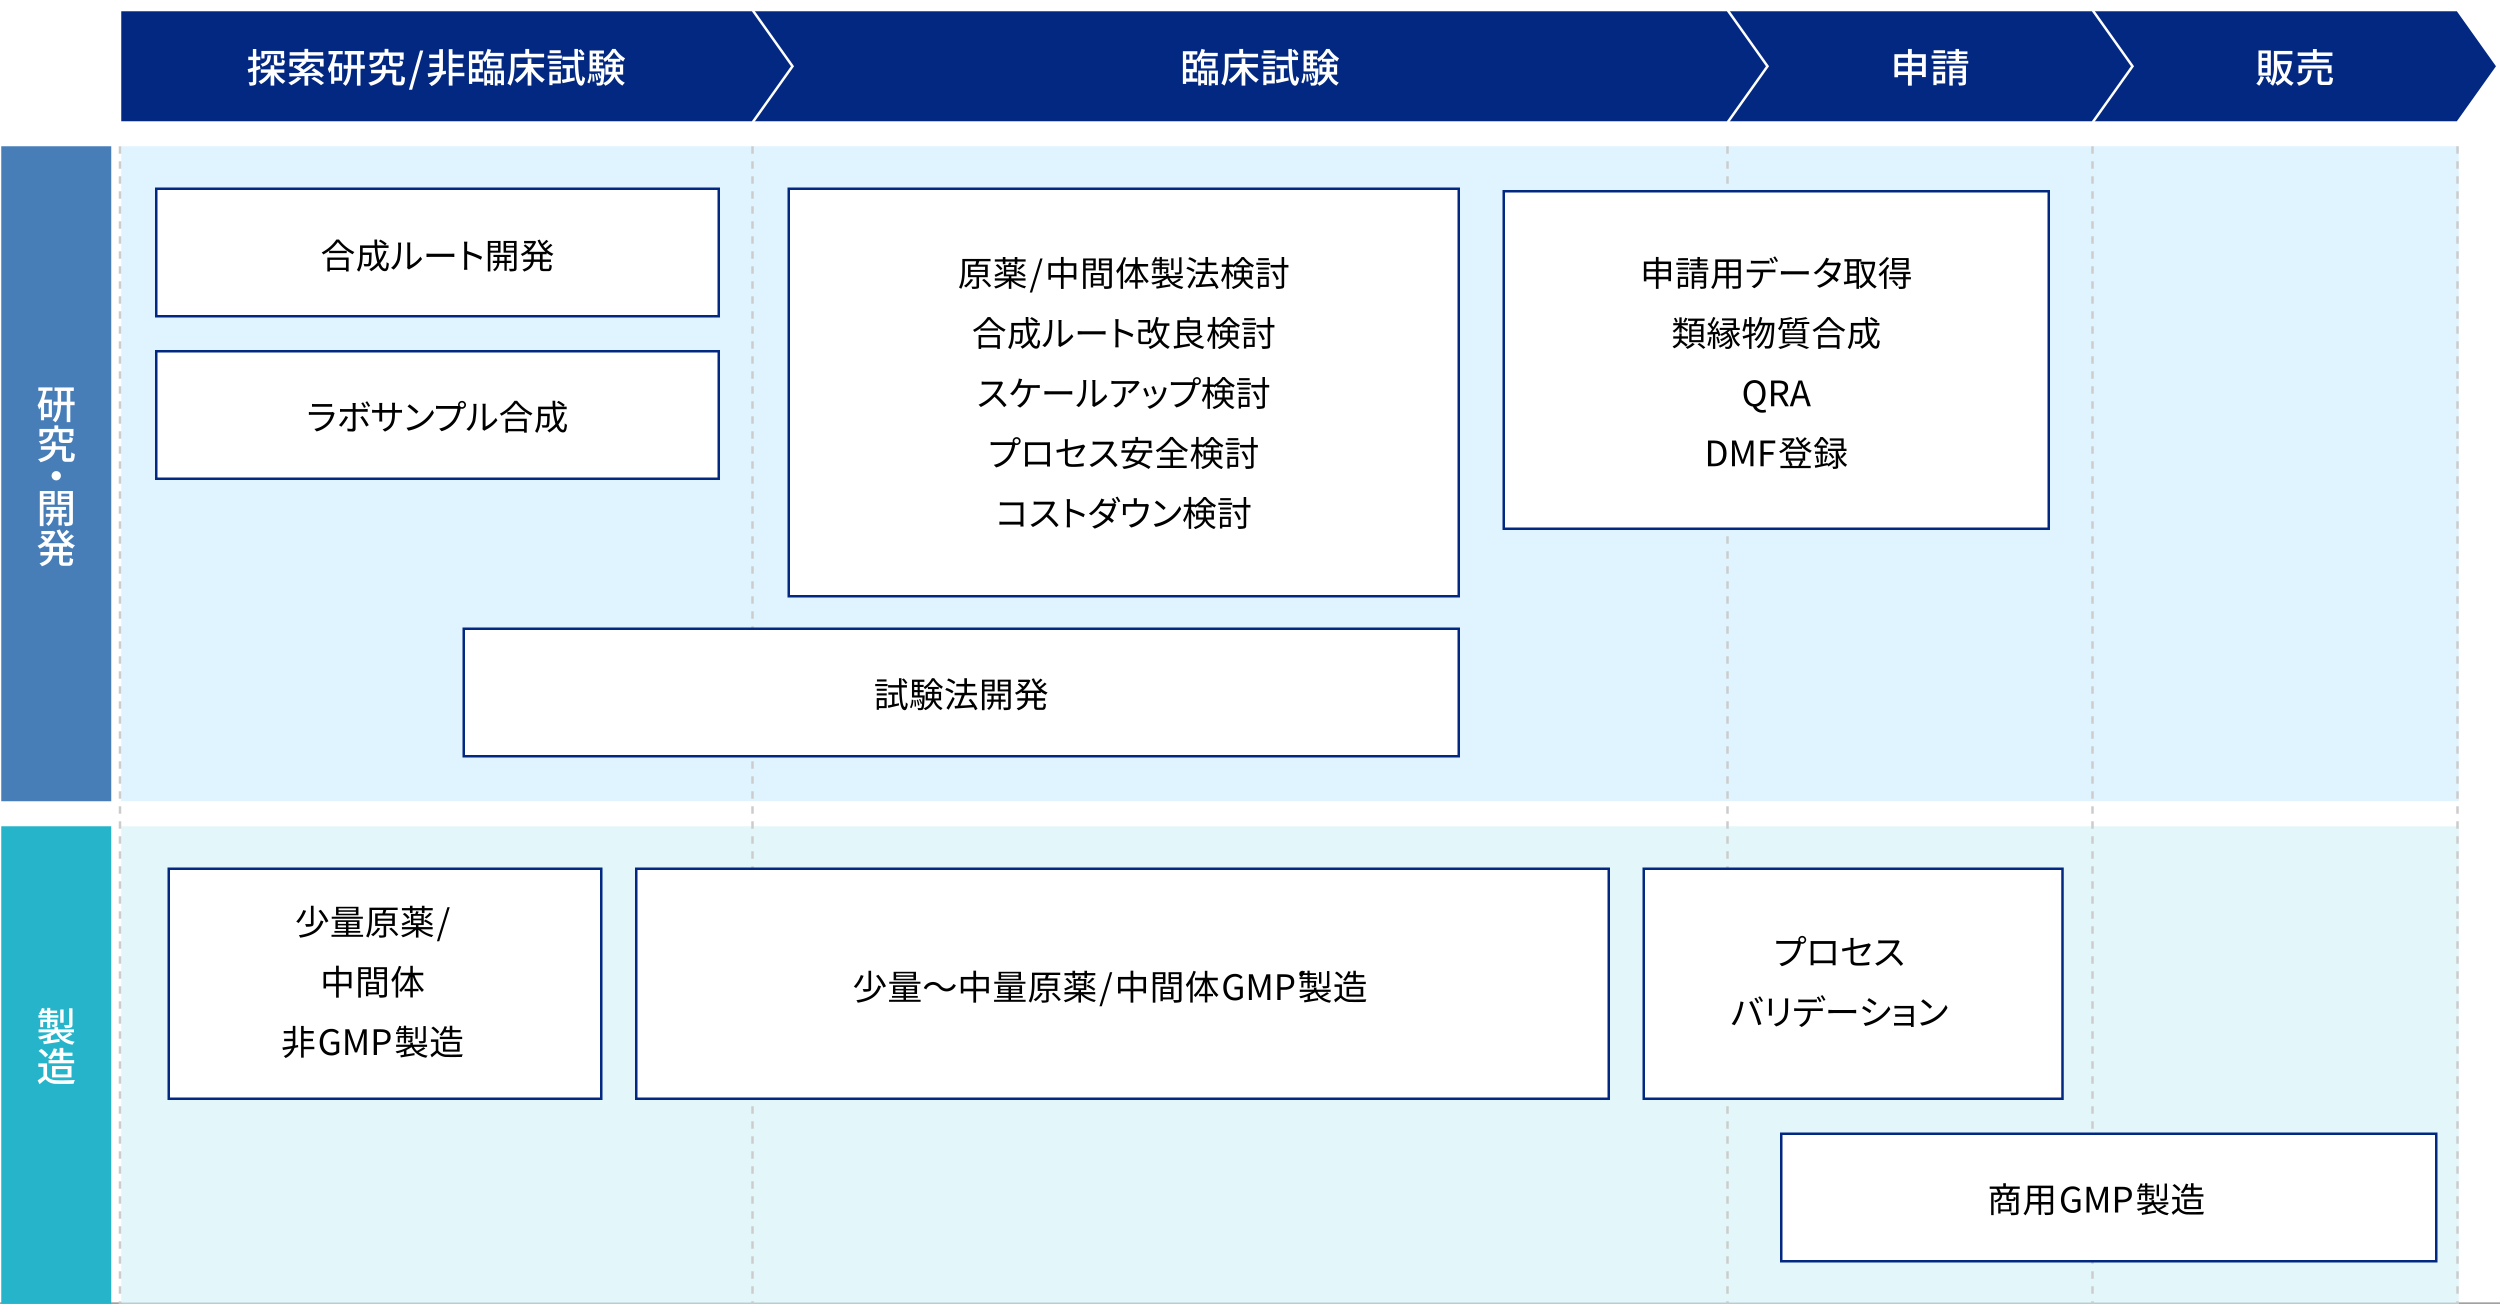 <svg xmlns="http://www.w3.org/2000/svg" width="1000" height="521.5" viewBox="0 0 1000 521.5">
  <rect x="0" y="0" width="1000" height="521.5" fill="#808080" stroke="none"/>
  <g id="グループ_8236" data-name="グループ 8236" transform="translate(0 -786)">
    <g id="ベース">
      <rect id="長方形_3447" data-name="長方形 3447" width="1000" height="521" transform="translate(0 786)" fill="#fff"/>
    </g>
    <g id="レイヤー_1" data-name="レイヤー 1">
      <rect id="長方形_3448" data-name="長方形 3448" width="935" height="191" transform="translate(48.5 1116.5)" fill="#d7f2f7" opacity="0.7" style="isolation: isolate"/>
      <rect id="長方形_3449" data-name="長方形 3449" width="44" height="191" transform="translate(44.5 1307.5) rotate(180)" fill="#25b4c9"/>
      <rect id="長方形_3450" data-name="長方形 3450" width="935" height="262" transform="translate(48.5 844.5)" fill="#ccecff" opacity="0.6" style="isolation: isolate"/>
      <rect id="長方形_3451" data-name="長方形 3451" width="44" height="262" transform="translate(0.5 844.5)" fill="#487eb8"/>
      <line id="線_1655" data-name="線 1655" y2="463" transform="translate(301 844.5)" fill="none" stroke="#ccc" stroke-miterlimit="10" stroke-width="1" stroke-dasharray="3"/>
      <line id="線_1656" data-name="線 1656" y2="463" transform="translate(48 844.5)" fill="none" stroke="#ccc" stroke-miterlimit="10" stroke-width="1" stroke-dasharray="3"/>
      <line id="線_1657" data-name="線 1657" y2="463" transform="translate(691 844.5)" fill="none" stroke="#ccc" stroke-miterlimit="10" stroke-width="1" stroke-dasharray="3"/>
      <line id="線_1658" data-name="線 1658" y2="463" transform="translate(837 844.5)" fill="none" stroke="#ccc" stroke-miterlimit="10" stroke-width="1" stroke-dasharray="3"/>
      <line id="線_1659" data-name="線 1659" y2="463" transform="translate(983 844.5)" fill="none" stroke="#ccc" stroke-miterlimit="10" stroke-width="1" stroke-dasharray="3"/>
      <path id="パス_4010" data-name="パス 4010" d="M983,835H837V790H983l16,22.5Z" fill="#032881" stroke="#fff" stroke-miterlimit="10" stroke-width="1"/>
      <path id="パス_4011" data-name="パス 4011" d="M837,835H691V790H837l16,22.5Z" fill="#032881" stroke="#fff" stroke-miterlimit="10" stroke-width="1"/>
      <path id="パス_4012" data-name="パス 4012" d="M691,835H301V790H691l16,22.5Z" fill="#032881" stroke="#fff" stroke-miterlimit="10" stroke-width="1"/>
      <path id="パス_4013" data-name="パス 4013" d="M301,835H48V790H301l16,22.5Z" fill="#032881" stroke="#fff" stroke-miterlimit="10" stroke-width="1"/>
      <rect id="長方形_3452" data-name="長方形 3452" width="225" height="51" transform="translate(62.5 861.5)" fill="#fff" stroke="#032881" stroke-miterlimit="10" stroke-width="1"/>
      <g id="グループ_8221" data-name="グループ 8221" style="isolation: isolate">
        <path id="パス_4014" data-name="パス 4014" d="M104.167,813.622c-.545.176-1.105.352-1.649.528v4.466c0,.737-.144,1.136-.577,1.376a4.757,4.757,0,0,1-2.081.273,4.715,4.715,0,0,0-.4-1.377c.641.016,1.233.016,1.409,0,.208,0,.288-.048.288-.272v-4.05c-.624.192-1.217.369-1.744.544l-.337-1.44c.576-.145,1.3-.353,2.081-.576v-3.041H99.3v-1.377h1.857v-3.089h1.361v3.089h1.6v1.377h-1.6v2.64l1.456-.431Zm6.4,1.473a9.929,9.929,0,0,0,3.618,3.313,5.336,5.336,0,0,0-1.009,1.153,11.41,11.41,0,0,1-3.473-3.522v4.209h-1.457v-4.193a10.153,10.153,0,0,1-3.873,3.6,5.965,5.965,0,0,0-.961-1.136,9.107,9.107,0,0,0,3.954-3.425h-3.042v-1.329h3.922V812.1h1.457v1.664h4.033v1.329Zm-2.193-6.963c-.16,2.432-.72,3.793-3.458,4.529a3.259,3.259,0,0,0-.736-1.072c2.305-.544,2.721-1.536,2.818-3.457Zm-2.561,1.264H104.55v-3.009h9.092v2.945h-1.329v-1.681h-6.5Zm5.074-1.3v2.577c0,.368.048.416.4.416h1.073c.3,0,.368-.16.4-1.313a3.841,3.841,0,0,0,1.2.5c-.144,1.6-.5,2-1.456,2h-1.425c-1.265,0-1.553-.368-1.553-1.585V808.1Z" fill="#fff"/>
        <path id="パス_4015" data-name="パス 4015" d="M120.519,817.287a15.7,15.7,0,0,1-4.05,2.817,7.969,7.969,0,0,0-1.153-1.024,12.261,12.261,0,0,0,3.778-2.321Zm2.769-.9v3.889H121.8v-3.841c-2.289.08-4.4.128-6.034.16l-.08-1.361c1.008,0,2.24,0,3.6-.015.3-.176.608-.369.928-.561a21.015,21.015,0,0,0-2.849-1.808l.961-.833c.24.112.5.241.768.384a20.037,20.037,0,0,0,1.824-1.665h-3.729V812.6h-1.408v-3.121H121.8V808.2H115.86v-1.312H121.8v-1.328h1.472v1.328h6V808.2h-6v1.282h6.179V812.6h-1.472V810.74h-5.843l.512.24a25.372,25.372,0,0,1-2.465,2.034c.464.288.9.576,1.249.848a32.632,32.632,0,0,0,3.265-2.513l1.361.736a48.766,48.766,0,0,1-4.53,3.121c1.489-.016,3.073-.048,4.642-.063-.512-.385-1.041-.737-1.537-1.041l.993-.785a28.747,28.747,0,0,1,3.921,2.85l-1.056.88a9.292,9.292,0,0,0-.881-.8Zm2.4.352a25.383,25.383,0,0,1,3.954,2.465l-1.232.849a21.413,21.413,0,0,0-3.874-2.562Z" fill="#fff"/>
        <path id="パス_4016" data-name="パス 4016" d="M131.413,806.387h5.666v1.344h-2.4a27.318,27.318,0,0,1-.928,3.522h3.088V818.3H133.7v1.232h-1.248v-5.41a9.457,9.457,0,0,1-.752,1.105,7.236,7.236,0,0,0-.593-1.681,14.4,14.4,0,0,0,2.161-5.811h-1.856Zm4.145,6.194H133.7v4.4h1.857Zm10.372.913H144.2v6.771h-1.425v-6.771H140.5c-.08,2.4-.5,5.058-2.225,6.851a7.789,7.789,0,0,0-1.136-.865c1.521-1.584,1.888-3.937,1.968-5.986h-1.648v-1.409h1.664V807.8H137.9V806.4h7.715V807.8H144.2v4.289h1.728Zm-3.153-1.409V807.8H140.52v4.289Z" fill="#fff"/>
        <path id="パス_4017" data-name="パス 4017" d="M160.074,818.7c.4,0,.464-.272.528-2.321a4.358,4.358,0,0,0,1.408.641c-.144,2.5-.544,3.136-1.76,3.136H158.7c-1.377,0-1.777-.431-1.777-1.968V815.3h-2.689c-.336,1.872-1.632,3.842-5.922,5.01A7.03,7.03,0,0,0,147.3,819.1c3.7-.976,4.962-2.433,5.363-3.793h-4.226V813.91h4.4v-1.841h1.489v1.841h4.146v4.258c0,.464.08.528.464.528Zm-6.627-10.373c-.336,2.546-1.3,4.034-5.09,4.819a3.616,3.616,0,0,0-.785-1.2c3.3-.576,4.05-1.68,4.322-3.618h-2.545V810H147.86v-3.009h5.987v-1.44h1.521v1.44h6.1v2.865H159.9v-1.537H157.08v2.514c0,.416.08.464.608.464h1.681c.417,0,.5-.144.545-1.153a3.61,3.61,0,0,0,1.312.512c-.16,1.553-.56,1.953-1.681,1.953H157.5c-1.537,0-1.889-.4-1.889-1.76v-2.53Z" fill="#fff"/>
        <path id="パス_4018" data-name="パス 4018" d="M168.022,806.211h1.28l-4.449,15.67h-1.281Z" fill="#fff"/>
        <path id="パス_4019" data-name="パス 4019" d="M178.391,815.591c-.56.1-1.12.208-1.664.3a7.658,7.658,0,0,1-4.1,4.545,6.324,6.324,0,0,0-1.057-1.12,6.46,6.46,0,0,0,3.41-3.121c-1.329.224-2.593.448-3.634.624l-.3-1.472c1.153-.161,2.753-.384,4.466-.641a8.419,8.419,0,0,0,.176-1.664v-.225h-3.841v-1.376h3.841v-2.209h-4.018v-1.392h4.018V805.65h1.489v7.4a9.133,9.133,0,0,1-.113,1.424l1.265-.192Zm7.347.9H181v3.761h-1.488v-14.6H181v2.194h4.45v1.392H181v2.209h4.1v1.376H181v2.274h4.738Z" fill="#fff"/>
        <path id="パス_4020" data-name="パス 4020" d="M191.479,817.352h1.9V818.7h-4.5v.88h-1.3V806.483h5.778v1.329h-1.888v2.064h1.44l-.016-.016a11.386,11.386,0,0,0,2.113-4.322l1.424.368c-.128.417-.255.817-.416,1.234h5.491v1.328h-6.051c-.16.352-.32.672-.5.992h5.666v3.89h-5.842v-3.6a9.015,9.015,0,0,1-.769,1.121,11.123,11.123,0,0,0-.864-.816V814.9h-1.68Zm-2.594-9.54v2.064h1.3v-2.064Zm2.946,3.409h-2.946v2.353h2.946Zm-2.946,6.131h1.3V814.9h-1.3Zm4.818-3.106h3.538v5.763H196.12v-.7h-1.328v.9H193.7Zm1.089,1.2v2.674h1.328v-2.674Zm1.249-3.264h3.281v-1.537h-3.281Zm5.538,2.064v5.811h-1.153V819.3h-1.408v.928h-1.089v-5.986Zm-1.153,3.874v-2.674h-1.408v2.674Z" fill="#fff"/>
        <path id="パス_4021" data-name="パス 4021" d="M205.846,811.589c0,2.5-.241,6.211-1.633,8.659a7.7,7.7,0,0,0-1.264-.848c1.3-2.273,1.408-5.522,1.408-7.811v-4.066h5.763V805.57h1.552v1.953h5.971v1.441h-11.8Zm7.251,1.425a14.03,14.03,0,0,0,4.834,4.769,6.458,6.458,0,0,0-1.089,1.265,16.322,16.322,0,0,1-4.289-4.449v5.649h-1.489v-5.6a14.127,14.127,0,0,1-4.194,4.514,7.043,7.043,0,0,0-1.072-1.217,12.831,12.831,0,0,0,4.658-4.929H206.55V811.6h4.514V809.4h1.489V811.6h5.009v1.409Z" fill="#fff"/>
        <path id="パス_4022" data-name="パス 4022" d="M224.743,809.4h-5.682v-1.184h5.682Zm-.4,9.988H221v.673h-1.249v-5.378h4.594Zm-4.578-8.995h4.61v1.152h-4.61Zm0,2.129h4.61v1.168h-4.61Zm4.514-5.25h-4.45V806.1h4.45ZM221,815.879v2.3h2.08v-2.3Zm8.8,1.088.1,1.232c-1.681.385-3.458.785-4.834,1.073l-.32-1.361c.528-.08,1.153-.191,1.84-.319v-4.275h-1.536v-1.28h4.37v1.28H227.96v4Zm1.408-6.946c.1,4.977.513,8.355,1.313,8.4.224.015.384-.752.448-2.017a4.949,4.949,0,0,0,1.073.864c-.353,2.433-1.009,3.009-1.585,2.994-1.953-.065-2.465-3.938-2.625-10.244H225V808.66h4.8c-.016-.976-.032-2.017-.032-3.09h1.424c-.015,1.073-.015,2.114,0,3.09h2.433v1.361Zm1.553-1.729a10.755,10.755,0,0,0-1.472-2.049l1.024-.528a8.783,8.783,0,0,1,1.537,1.984Z" fill="#fff"/>
        <path id="パス_4023" data-name="パス 4023" d="M234.917,818.936a7.2,7.2,0,0,0,.816-3.522l.848.177a7.535,7.535,0,0,1-.864,3.777Zm11.86-3.1a5.977,5.977,0,0,0,3.17,3.233,5.6,5.6,0,0,0-.945,1.168,6.731,6.731,0,0,1-3.2-3.585,6.86,6.86,0,0,1-3.681,3.633,3.985,3.985,0,0,0-.833-.992,1.277,1.277,0,0,1-.224.448,1.152,1.152,0,0,1-.88.464,9.539,9.539,0,0,1-1.409.032,2.979,2.979,0,0,0-.336-1.168c.5.048.928.048,1.137.048a.441.441,0,0,0,.416-.192,3.958,3.958,0,0,0,.352-1.7l-.544.208a9.039,9.039,0,0,0-.785-2.081l.64-.208a9.829,9.829,0,0,1,.721,1.648c.048-.592.1-1.312.128-2.225h-4.658V806.2h5.73v1.233h-1.921v1.152h1.585v.977a10.45,10.45,0,0,0,3.65-3.987H246.2a10.989,10.989,0,0,0,3.842,3.746,7.635,7.635,0,0,0-.752,1.281,10.787,10.787,0,0,1-1.169-.849v.929h-1.793v1.1h2.929v4.05Zm-9.219-.192a14.437,14.437,0,0,1,.224,2.9l-.753.111a15.6,15.6,0,0,0-.175-2.928Zm-.465-8.211v1.152h1.345v-1.152Zm0,2.32v1.217h1.345v-1.217Zm0,3.634h1.345v-1.249h-1.345Zm1.441,4.786a13.047,13.047,0,0,0-.544-2.577l.672-.128a11.06,11.06,0,0,1,.592,2.545Zm3.265-4.786s0,.384-.016.544a29.31,29.31,0,0,1-.48,5.282,5.887,5.887,0,0,0,3.329-3.377h-2.465v-4.05H245v-1.1h-1.776v-.912a9.262,9.262,0,0,1-1.312.975,6.455,6.455,0,0,0-.673-1.136v.144h-1.585v1.217h1.585v1.168h-1.585v1.249Zm3.106,1.328a9.617,9.617,0,0,0,.1-1.5v-.3h-1.6v1.809Zm2.945-5.2a11.8,11.8,0,0,1-2.257-2.625,10.956,10.956,0,0,1-2.081,2.625Zm-1.521,3.393v.321a11.593,11.593,0,0,1-.08,1.488h1.729V812.9Z" fill="#fff"/>
      </g>
      <g id="グループ_8222" data-name="グループ 8222" style="isolation: isolate">
        <path id="パス_4024" data-name="パス 4024" d="M135.6,881.817a16.621,16.621,0,0,0,6.149,5,4.84,4.84,0,0,0-.687.9,18.755,18.755,0,0,1-5.925-4.889,17.239,17.239,0,0,1-5.813,4.973,3.758,3.758,0,0,0-.644-.826,15.737,15.737,0,0,0,5.869-5.156ZM130.936,889h8.517v5.574h-1.065V894h-6.43v.574h-1.022Zm7.746-2.676v.925h-7.017v-.925Zm-6.724,3.614v3.123h6.43v-3.123Z"/>
        <path id="パス_4025" data-name="パス 4025" d="M154.587,886.524a15.782,15.782,0,0,1-2.465,4.735c.518,1.373,1.163,2.171,1.877,2.171.392,0,.56-.729.658-2.591a2.469,2.469,0,0,0,.9.559c-.2,2.382-.575,3.069-1.639,3.069s-1.919-.855-2.563-2.3a12.526,12.526,0,0,1-2.886,2.325,5.808,5.808,0,0,0-.757-.826,11.172,11.172,0,0,0,3.222-2.591,27.56,27.56,0,0,1-1.022-5.9h-4.833V887h3.572v.449c-.07,3.137-.154,4.314-.448,4.678a1.082,1.082,0,0,1-.841.406,15.619,15.619,0,0,1-1.667,0,2.151,2.151,0,0,0-.294-.98c.644.056,1.247.07,1.485.07.2,0,.336-.028.42-.154.2-.21.266-1.093.322-3.5h-2.549v.112c0,1.961-.21,4.776-1.471,6.6a4.141,4.141,0,0,0-.868-.7c1.149-1.709,1.275-4.1,1.275-5.912v-3.908h5.841c-.056-.77-.07-1.554-.084-2.353h1.078c0,.812.014,1.6.056,2.353h4.525v1.023h-4.455a25.267,25.267,0,0,0,.771,4.86,13.865,13.865,0,0,0,1.793-3.782Zm-2.423-4.678a13.333,13.333,0,0,1,2.507,1.6l-.644.715a14.345,14.345,0,0,0-2.479-1.681Z"/>
        <path id="パス_4026" data-name="パス 4026" d="M158.853,889.689a25.01,25.01,0,0,0,.42-5.63,5.168,5.168,0,0,0-.1-1.023h1.288c-.014.168-.069.589-.069,1.009a30.649,30.649,0,0,1-.435,5.953,7.828,7.828,0,0,1-2.493,3.853l-1.051-.715A6.652,6.652,0,0,0,158.853,889.689Zm4.076,2.733v-8.391a6.678,6.678,0,0,0-.084-1.037h1.288a8.942,8.942,0,0,0-.056,1.037v8.082a10.752,10.752,0,0,0,4.09-3.446l.659.953a13.934,13.934,0,0,1-4.777,3.88,2.991,2.991,0,0,0-.476.322l-.742-.616A3.347,3.347,0,0,0,162.929,892.422Z"/>
        <path id="パス_4027" data-name="パス 4027" d="M172.545,887.505h7.676c.7,0,1.205-.042,1.513-.07v1.373c-.28-.015-.869-.071-1.5-.071h-7.69c-.771,0-1.513.029-1.947.071v-1.373C171.018,887.463,171.76,887.505,172.545,887.505Z"/>
        <path id="パス_4028" data-name="パス 4028" d="M185.691,884.115a8.856,8.856,0,0,0-.112-1.457h1.373c-.042.435-.1,1.036-.1,1.457V886.4a44.791,44.791,0,0,1,5.981,2.311l-.476,1.191a36.634,36.634,0,0,0-5.5-2.255c.014,2.1.014,4.216.014,4.623,0,.433.028,1.19.084,1.652h-1.359a12.347,12.347,0,0,0,.1-1.652Z"/>
        <path id="パス_4029" data-name="パス 4029" d="M196.148,887.057v7.521h-1.023v-12.2H200.2v4.679Zm0-3.88v1.134h3.068v-1.134Zm3.068,3.081v-1.2h-3.068v1.2Zm3.474,4.93v3.125h-.925v-3.125h-1.989a4.49,4.49,0,0,1-1.877,3.306,3.714,3.714,0,0,0-.686-.616,3.527,3.527,0,0,0,1.653-2.69h-1.751v-.881h1.779v-1.514h-1.513v-.854h6.906v.854h-1.6v1.514h1.9v.881Zm-.925-.881v-1.514H199.8v1.514Zm4.861,2.913c0,.616-.14.952-.546,1.134a6.489,6.489,0,0,1-2.172.182,3.449,3.449,0,0,0-.336-1.036c.771.028,1.527.028,1.737.014s.294-.084.294-.308V887.07h-4.174v-4.692h5.2Zm-4.2-10.043v1.134h3.18v-1.134Zm3.18,3.095v-1.218h-3.18v1.218Z"/>
        <path id="パス_4030" data-name="パス 4030" d="M217.054,887.7v2.087h3.32v.967h-3.32v2.255c0,.434.084.518.56.518h1.6c.435,0,.5-.28.56-1.779a2.886,2.886,0,0,0,.939.435c-.1,1.778-.392,2.268-1.415,2.268H217.46c-1.176,0-1.485-.307-1.485-1.456v-2.241h-2.521c-.224,1.5-1.051,2.927-3.8,3.88a4.043,4.043,0,0,0-.658-.826c2.339-.786,3.137-1.892,3.389-3.054H209.28v-.967H212.5V887.7h-1.47v-.532a11.489,11.489,0,0,1-2.088,1.232,5.631,5.631,0,0,0-.644-.784,9.676,9.676,0,0,0,2.844-1.821,14.959,14.959,0,0,0-1.681-1.471l.644-.547a19.525,19.525,0,0,1,1.695,1.373,9.857,9.857,0,0,0,1.3-1.848H209.63v-.925h3.992l.182-.042.687.336a9.773,9.773,0,0,1-2.914,4.062h6.584a12.058,12.058,0,0,1-3.124-4.636l.9-.266a10.354,10.354,0,0,0,.883,1.765,18.221,18.221,0,0,0,1.723-1.667l.784.56a18.486,18.486,0,0,1-2.059,1.765,11.5,11.5,0,0,0,.91,1.079,17.162,17.162,0,0,0,2-1.808l.784.561a22.493,22.493,0,0,1-2.2,1.807,9.1,9.1,0,0,0,2.619,1.625,4.272,4.272,0,0,0-.714.869,8.955,8.955,0,0,1-2-1.219v.532Zm-1.079,0h-2.437v2.087h2.437Z"/>
      </g>
      <rect id="長方形_3453" data-name="長方形 3453" width="268" height="163" transform="translate(315.5 861.5)" fill="#fff" stroke="#032881" stroke-miterlimit="10" stroke-width="1"/>
      <g id="グループ_8223" data-name="グループ 8223" style="isolation: isolate">
        <path id="パス_4031" data-name="パス 4031" d="M391.615,896.872v3.572c0,.546-.112.827-.532.966a7.545,7.545,0,0,1-2.172.154,3.952,3.952,0,0,0-.322-.91c.812.028,1.541.028,1.751.014s.266-.07.266-.238v-3.558h-3.39v-5h2.928a12.857,12.857,0,0,0,.322-1.372h-4.51v3.081c0,2.312-.183,5.673-1.471,7.956a3.829,3.829,0,0,0-.9-.532c1.233-2.185,1.345-5.238,1.345-7.438v-4.005h11.29v.938h-4.538c-.14.462-.294.952-.449,1.372h3.853v5Zm-2.353,1.009a12.1,12.1,0,0,1-2.844,3.1,5.445,5.445,0,0,0-.855-.617,9.272,9.272,0,0,0,2.718-2.759Zm-1.023-3.908h5.785V892.7h-5.785Zm0,2.073h5.785v-1.289h-5.785Zm5.379,1.5a15.9,15.9,0,0,1,2.843,2.8l-.84.574a14.83,14.83,0,0,0-2.8-2.871Z"/>
        <path id="パス_4032" data-name="パス 4032" d="M405.489,898.23a12.01,12.01,0,0,0,5,2.3,2.839,2.839,0,0,0-.616.813,12.13,12.13,0,0,1-5.337-2.928v3.138h-1.008v-3.138a13.418,13.418,0,0,1-5.281,3,2.637,2.637,0,0,0-.631-.8,13.633,13.633,0,0,0,4.875-2.382h-4.566v-.9h5.6v-.813h-1.989v-4.454h1.709c.14-.364.294-.784.377-1.092l.995.182c-.14.322-.266.63-.406.91h2.437v4.454h-2.115v.813h5.687v.9Zm-4.217-2.871c-1.022.5-2.115,1.023-3.011,1.415l-.434-.854c.826-.322,2.03-.855,3.221-1.373Zm-.14-4.72h-3.207v-.9h3.207v-.952h1.037v.952h3.74v-.952h1.036v.952h3.306v.9h-3.306v1.078h-1.036v-1.078h-3.74v1.078h-1.037Zm-2.1,1.008a7.777,7.777,0,0,1,1.948,1.849l-.771.589a8.811,8.811,0,0,0-1.919-1.905Zm3.446,2.284h3.208V892.81h-3.208Zm0,1.848h3.208v-1.148h-3.208Zm7.158,1.023a16.323,16.323,0,0,0-2.927-1.821l.588-.644a15.044,15.044,0,0,1,2.941,1.723Zm.28-4.79a14.711,14.711,0,0,1-2.171,1.89l-.77-.42a14.3,14.3,0,0,0,2.059-1.933Z"/>
        <path id="パス_4033" data-name="パス 4033" d="M416.113,889.378h.924l-4.188,13.63h-.938Z"/>
        <path id="パス_4034" data-name="パス 4034" d="M430.537,891.269v6.555h-1.064v-.8h-4.021v4.538h-1.078v-4.538h-4.006v.869h-1.023v-6.626h5.029v-2.494h1.078v2.494ZM424.374,896v-3.712h-4.006V896Zm5.1,0v-3.712h-4.021V896Z"/>
        <path id="パス_4035" data-name="パス 4035" d="M434.283,894.154v7.424h-1.036v-12.2H438.3v4.776Zm0-3.964v1.164h3.026V890.19Zm3.026,3.166v-1.233h-3.026v1.233Zm-.042,6.919v.7h-.939v-5.772h5.2v5.07Zm0-4.257v1.289h3.292v-1.289Zm3.292,3.431v-1.358h-3.292v1.358Zm4.174.742c0,.66-.154,1.009-.617,1.192a7.981,7.981,0,0,1-2.353.181,3.845,3.845,0,0,0-.364-1.064c.854.042,1.709.028,1.961.014s.322-.084.322-.336v-6.009H439.55v-4.791h5.183Zm-4.189-10v1.164h3.138V890.19Zm3.138,3.18v-1.247h-3.138v1.247Z"/>
        <path id="パス_4036" data-name="パス 4036" d="M450.468,889.126a23.612,23.612,0,0,1-1.246,2.955v9.47h-.995V893.8a14.994,14.994,0,0,1-1.19,1.61,7.9,7.9,0,0,0-.6-1.022,16.3,16.3,0,0,0,3.068-5.561Zm5.281,3.474a13.95,13.95,0,0,0,3.782,5.882,3.686,3.686,0,0,0-.784.828,15.772,15.772,0,0,1-3.67-6.136v4.861h2.255v.952h-2.255v2.507h-1.009v-2.507h-2.283v-.952h2.283v-4.763a16.134,16.134,0,0,1-3.712,6.065,5.051,5.051,0,0,0-.756-.784,14.358,14.358,0,0,0,3.838-5.953h-3.292v-1.009h3.922v-2.759h1.009v2.759h4.174V892.6Z"/>
        <path id="パス_4037" data-name="パス 4037" d="M472.453,897.9a18.642,18.642,0,0,1-2.676,1.484,8.609,8.609,0,0,0,3.586,1.373,3.5,3.5,0,0,0-.588.841,7.7,7.7,0,0,1-5.856-4.259,12.08,12.08,0,0,1-2.03,1.205v1.694c1.008-.153,2.115-.336,3.207-.5l.056.841-5.519.9-.168-.869q.63-.084,1.429-.21v-1.414a18.6,18.6,0,0,1-2.788.839,3.286,3.286,0,0,0-.574-.77,16.176,16.176,0,0,0,5.1-1.807h-4.86v-.868h5.658v-.827h1.037v.827h5.673v.868h-5.3a6.476,6.476,0,0,0,1.261,1.625,18.807,18.807,0,0,0,2.591-1.512Zm-8.6-5.772h-3.138v-.756h3.138V890.5H462.2a6.121,6.121,0,0,1-.532.855,6.077,6.077,0,0,0-.743-.407,6.208,6.208,0,0,0,1.107-2.115l.826.2c-.084.253-.2.491-.294.744h1.289v-1h.9v1h2.493v.728h-2.493v.868h2.983v.756h-2.983v.743h2.563v1.695c0,.392-.042.588-.351.7a3.578,3.578,0,0,1-1.316.127,3.091,3.091,0,0,0-.28-.673c.462.014.812.014.938,0s.155-.042.155-.154v-.995h-1.709v2.27h-.9v-2.27h-1.611v1.906H461.4v-2.606h2.452ZM469.413,894h-.938v-4.678h.938Zm3.193.715c0,.532-.111.784-.518.938a6.563,6.563,0,0,1-2.017.155,2.965,2.965,0,0,0-.322-.869c.756.028,1.429.028,1.653.014.182-.014.252-.07.252-.238v-5.8h.952Z"/>
        <path id="パス_4038" data-name="パス 4038" d="M477.292,894.854a11.784,11.784,0,0,0-2.76-1.372l.547-.8a11.834,11.834,0,0,1,2.773,1.289Zm1.022,2.046c-.7,1.471-1.625,3.194-2.409,4.5l-.883-.671a42.271,42.271,0,0,0,2.508-4.5Zm-.322-5.729a11.133,11.133,0,0,0-2.718-1.526l.561-.771a10.336,10.336,0,0,1,2.746,1.442Zm8.488,10.422a9.077,9.077,0,0,0-.588-1.191c-2.7.21-5.518.392-7.452.518l-.154-1.036,1.163-.056a33.226,33.226,0,0,0,1.681-4.217h-2.858v-.994h3.895v-2.563h-3.194v-.981h3.194V888.79h1.064v2.283h3.32v.981h-3.32v2.563h3.978v.994h-4.847c-.518,1.331-1.176,2.928-1.793,4.147,1.443-.07,3.11-.168,4.763-.28a24.192,24.192,0,0,0-1.443-1.99l.882-.462a19.009,19.009,0,0,1,2.676,4.02Z"/>
        <path id="パス_4039" data-name="パス 4039" d="M497.973,897.839a5.273,5.273,0,0,0,3.53,2.913,2.689,2.689,0,0,0-.6.883,5.949,5.949,0,0,1-3.656-3.208c-.5,1.261-1.611,2.409-4.006,3.208a2.766,2.766,0,0,0-.561-.784c2.438-.771,3.4-1.85,3.768-3.012h-2.815v-3.6h3.026V892.95h-2.13v-.644a10.277,10.277,0,0,1-1.176.714,2.817,2.817,0,0,0-.183-.364v.084h-1.512v1.05c.392.505,1.457,2.031,1.681,2.4l-.574.826a21.573,21.573,0,0,0-1.107-2.017v6.556h-.981v-6.472a14.614,14.614,0,0,1-1.709,3.853,7.389,7.389,0,0,0-.546-.911,15.765,15.765,0,0,0,2.171-5.281h-1.877v-.967h1.961v-3h.981v3h1.512v.239a9.222,9.222,0,0,0,3.475-3.208h.938a10.39,10.39,0,0,0,4.02,3.277,5.523,5.523,0,0,0-.56.911,13.127,13.127,0,0,1-1.2-.742v.7H497.6v1.288h3.138v3.6Zm-1.345-.855c.015-.238.029-.49.029-.728v-1.177h-2.1v1.905Zm2.942-4.917a11.319,11.319,0,0,1-2.409-2.338,10.389,10.389,0,0,1-2.311,2.338Zm-1.975,3.012v1.205c0,.237-.014.462-.028.7h2.213v-1.905Z"/>
        <path id="パス_4040" data-name="パス 4040" d="M502.532,891.1h5.5v.854h-5.5Zm4.959,9.666H504.1v.643h-.924v-4.692h4.314Zm-4.3-7.775h4.343v.826H503.19Zm0,1.849h4.343v.841H503.19Zm4.343-4.735h-4.272v-.84h4.272Zm-3.432,7.466v2.354h2.451v-2.354Zm11.276-4.594h-1.709v7.144c0,.742-.182,1.05-.63,1.232a8.168,8.168,0,0,1-2.479.2,4.482,4.482,0,0,0-.392-1.079c.966.028,1.862.014,2.128.014s.365-.084.365-.364v-7.144h-4.427v-1h4.427V888.79h1.008v3.193h1.709Zm-4.72,5.113a16.885,16.885,0,0,0-1.765-3.264l.868-.421a13.883,13.883,0,0,1,1.793,3.208Z"/>
        <path id="パス_4041" data-name="パス 4041" d="M396.1,912.817a16.629,16.629,0,0,0,6.149,5,4.792,4.792,0,0,0-.686.9,18.733,18.733,0,0,1-5.925-4.889,17.258,17.258,0,0,1-5.813,4.973,3.764,3.764,0,0,0-.645-.826,15.74,15.74,0,0,0,5.87-5.156ZM391.437,920h8.516v5.574h-1.064V925h-6.43v.574h-1.022Zm7.746-2.676v.925h-7.018v-.925Zm-6.724,3.614v3.123h6.43v-3.123Z"/>
        <path id="パス_4042" data-name="パス 4042" d="M415.088,917.524a15.828,15.828,0,0,1-2.465,4.735c.518,1.373,1.162,2.171,1.877,2.171.392,0,.56-.729.658-2.591a2.457,2.457,0,0,0,.9.559c-.2,2.382-.574,3.069-1.638,3.069s-1.919-.855-2.564-2.3a12.484,12.484,0,0,1-2.886,2.325,5.857,5.857,0,0,0-.756-.826,11.185,11.185,0,0,0,3.222-2.591,27.555,27.555,0,0,1-1.023-5.9h-4.832V918h3.571v.449c-.069,3.137-.153,4.314-.448,4.678a1.08,1.08,0,0,1-.84.406,15.621,15.621,0,0,1-1.667,0,2.164,2.164,0,0,0-.294-.98c.644.056,1.247.07,1.485.07.2,0,.336-.028.42-.154.2-.21.266-1.093.322-3.5h-2.549v.112c0,1.961-.21,4.776-1.471,6.6a4.121,4.121,0,0,0-.869-.7c1.149-1.709,1.275-4.1,1.275-5.912v-3.908h5.841c-.056-.77-.07-1.554-.084-2.353h1.079c0,.812.014,1.6.056,2.353h4.524v1.023h-4.454a25.276,25.276,0,0,0,.77,4.86,13.864,13.864,0,0,0,1.793-3.782Zm-2.423-4.678a13.4,13.4,0,0,1,2.507,1.6l-.645.715a14.307,14.307,0,0,0-2.479-1.681Z"/>
        <path id="パス_4043" data-name="パス 4043" d="M419.353,920.689a25.01,25.01,0,0,0,.42-5.63,5.168,5.168,0,0,0-.1-1.023h1.289c-.014.168-.07.589-.07,1.009a30.572,30.572,0,0,1-.435,5.953,7.821,7.821,0,0,1-2.493,3.853l-1.05-.715A6.65,6.65,0,0,0,419.353,920.689Zm4.076,2.733v-8.391a6.677,6.677,0,0,0-.084-1.037h1.289a8.7,8.7,0,0,0-.056,1.037v8.082a10.759,10.759,0,0,0,4.09-3.446l.658.953a13.922,13.922,0,0,1-4.776,3.88,2.99,2.99,0,0,0-.476.322l-.743-.616A3.347,3.347,0,0,0,423.429,923.422Z"/>
        <path id="パス_4044" data-name="パス 4044" d="M433.045,918.505h7.676c.7,0,1.2-.042,1.513-.07v1.373c-.28-.015-.868-.071-1.5-.071h-7.69c-.77,0-1.513.029-1.947.071v-1.373C431.519,918.463,432.261,918.505,433.045,918.505Z"/>
        <path id="パス_4045" data-name="パス 4045" d="M446.192,915.115a8.855,8.855,0,0,0-.112-1.457h1.373c-.043.435-.1,1.036-.1,1.457V917.4a44.738,44.738,0,0,1,5.981,2.311l-.476,1.191a36.591,36.591,0,0,0-5.505-2.255c.014,2.1.014,4.216.014,4.623a16.458,16.458,0,0,0,.085,1.652h-1.359a12.345,12.345,0,0,0,.1-1.652Z"/>
        <path id="パス_4046" data-name="パス 4046" d="M466.636,916.319a14.7,14.7,0,0,1-1.975,5.66,7.634,7.634,0,0,0,3.264,2.689,4.536,4.536,0,0,0-.729.883,8.169,8.169,0,0,1-3.194-2.69,9.861,9.861,0,0,1-3.978,2.76,5.356,5.356,0,0,0-.63-.925,8.609,8.609,0,0,0,4.02-2.731,16.6,16.6,0,0,1-1.6-4.189,10.225,10.225,0,0,1-.98,1.5c-.168-.126-.5-.364-.756-.532v.462h-1.009v-.532h-2.718v3.488c0,.448.113.518.687.518h1.975c.518,0,.6-.224.644-1.639a2.859,2.859,0,0,0,.939.406c-.126,1.765-.42,2.213-1.5,2.213h-2.157c-1.233,0-1.583-.294-1.583-1.484v-4.454h3.712v-2.746H455.36v-.966h4.721v4.426a13.063,13.063,0,0,0,2.325-5.645l1.078.2a19.678,19.678,0,0,1-.63,2.34h4.917v.994Zm-4.16.029a15.9,15.9,0,0,0,1.6,4.664,13.811,13.811,0,0,0,1.512-4.693h-3.1Z"/>
        <path id="パス_4047" data-name="パス 4047" d="M481.014,920.62a28.105,28.105,0,0,1-3.53,2.269,9.363,9.363,0,0,0,4.273,1.765,4.1,4.1,0,0,0-.645.924c-3.5-.714-5.631-2.493-6.751-5.49h-2.354v3.977c1.205-.2,2.564-.419,3.867-.643l.069.966c-2.241.392-4.608.8-6.261,1.079l-.252-1.009c.434-.056.952-.14,1.513-.225V914.106h3.81v-1.344h1.064v1.344h4.189v5.982H475.4a6.886,6.886,0,0,0,1.429,2.184,22.023,22.023,0,0,0,3.362-2.283Zm-9.007-5.575v1.6h6.948v-1.6Zm0,4.132h6.948V917.51h-6.948Z"/>
        <path id="パス_4048" data-name="パス 4048" d="M492.367,921.839a5.273,5.273,0,0,0,3.529,2.913,2.7,2.7,0,0,0-.6.883,5.947,5.947,0,0,1-3.655-3.208c-.505,1.261-1.612,2.409-4.007,3.208a2.761,2.761,0,0,0-.56-.784c2.437-.771,3.4-1.85,3.768-3.012h-2.816v-3.6h3.026V916.95h-2.129v-.644a10.284,10.284,0,0,1-1.177.714,2.937,2.937,0,0,0-.182-.364v.084h-1.513v1.05c.392.505,1.457,2.031,1.681,2.4l-.574.826a21.119,21.119,0,0,0-1.107-2.017v6.556h-.98v-6.472a14.68,14.68,0,0,1-1.709,3.853,7.269,7.269,0,0,0-.547-.911,15.785,15.785,0,0,0,2.172-5.281h-1.877v-.967h1.961v-3h.98v3h1.513v.239a9.212,9.212,0,0,0,3.474-3.208h.939a10.383,10.383,0,0,0,4.02,3.277,5.524,5.524,0,0,0-.56.911,12.857,12.857,0,0,1-1.2-.742v.7h-2.241v1.288h3.137v3.6Zm-1.345-.855c.014-.238.028-.49.028-.728v-1.177h-2.1v1.905Zm2.942-4.917a11.326,11.326,0,0,1-2.41-2.338,10.345,10.345,0,0,1-2.311,2.338Zm-1.975,3.012v1.205c0,.237-.014.462-.029.7h2.214v-1.905Z"/>
        <path id="パス_4049" data-name="パス 4049" d="M496.926,915.1h5.505v.854h-5.505Zm4.958,9.666h-3.389v.643h-.925v-4.692h4.314Zm-4.3-7.775h4.342v.826h-4.342Zm0,1.849h4.342v.841h-4.342Zm4.342-4.735h-4.272v-.84h4.272Zm-3.431,7.466v2.354h2.451v-2.354Zm11.276-4.594h-1.709v7.144c0,.742-.182,1.05-.63,1.232a8.175,8.175,0,0,1-2.48.2,4.4,4.4,0,0,0-.392-1.079c.966.028,1.863.014,2.129.014s.364-.084.364-.364v-7.144h-4.426v-1h4.426V912.79h1.009v3.193h1.709Zm-4.721,5.113a16.831,16.831,0,0,0-1.765-3.264l.869-.421a13.882,13.882,0,0,1,1.793,3.208Z"/>
        <path id="パス_4050" data-name="パス 4050" d="M400.9,939.745a17.746,17.746,0,0,1-2.354,4.1,38.8,38.8,0,0,1,4.091,4.188l-.981.84a32.285,32.285,0,0,0-3.852-4.16,17.771,17.771,0,0,1-5.463,4.091l-.9-.939a16.027,16.027,0,0,0,5.771-4.161,12.3,12.3,0,0,0,2.325-3.894h-5.463c-.49,0-1.261.056-1.414.071V938.61c.2.029.994.084,1.414.084h5.407a3.892,3.892,0,0,0,1.051-.111l.714.546A4.016,4.016,0,0,0,400.9,939.745Z"/>
        <path id="パス_4051" data-name="パス 4051" d="M408.524,938.652c-.14.407-.308.911-.532,1.415H414.6a10.729,10.729,0,0,0,1.316-.07V941.2c-.448-.028-.994-.042-1.316-.042h-2.368c-.224,4.006-1.793,6.346-4.2,7.886l-1.19-.813a4.464,4.464,0,0,0,1.134-.643c1.373-1.037,2.886-2.872,3.082-6.43h-3.586a11.248,11.248,0,0,1-2.339,3l-1.107-.658a10.437,10.437,0,0,0,2.493-3.012,9.4,9.4,0,0,0,.8-1.961,5.245,5.245,0,0,0,.21-1.12l1.345.266C408.763,937.994,408.623,938.358,408.524,938.652Z"/>
        <path id="パス_4052" data-name="パス 4052" d="M419.71,942.505h7.676c.7,0,1.205-.042,1.513-.07v1.373c-.28-.015-.869-.071-1.5-.071h-7.69c-.771,0-1.513.029-1.947.071v-1.373C418.183,942.463,418.925,942.505,419.71,942.505Z"/>
        <path id="パス_4053" data-name="パス 4053" d="M432.912,944.689a25.01,25.01,0,0,0,.42-5.63,5.168,5.168,0,0,0-.1-1.023h1.288c-.014.168-.069.589-.069,1.009a30.65,30.65,0,0,1-.435,5.953,7.828,7.828,0,0,1-2.493,3.853l-1.051-.715A6.652,6.652,0,0,0,432.912,944.689Zm4.076,2.733v-8.391a6.675,6.675,0,0,0-.084-1.037h1.288a8.942,8.942,0,0,0-.056,1.037v8.082a10.761,10.761,0,0,0,4.091-3.446l.658.953a13.934,13.934,0,0,1-4.777,3.88,2.992,2.992,0,0,0-.476.322l-.742-.616A3.347,3.347,0,0,0,436.988,947.422Z"/>
        <path id="パス_4054" data-name="パス 4054" d="M455.484,939.535A13.492,13.492,0,0,1,452,943.4l-.925-.742a9.512,9.512,0,0,0,3.068-3.138h-7.984a15.657,15.657,0,0,0-1.6.084V938.33a11.88,11.88,0,0,0,1.6.127h8.04a6.908,6.908,0,0,0,.98-.085l.687.659C455.765,939.171,455.583,939.381,455.484,939.535Zm-9.118,9.484-1.037-.841a4.826,4.826,0,0,0,1.261-.63c2.171-1.331,2.479-3.32,2.479-5.659a8.434,8.434,0,0,0-.056-1.009h1.261C450.274,944.676,449.937,947.239,446.366,949.019Z"/>
        <path id="パス_4055" data-name="パス 4055" d="M459.611,944.3l-1.065.391a25.115,25.115,0,0,0-1.246-3.151l1.036-.406C458.616,941.734,459.345,943.569,459.611,944.3Zm6.836-2.382a11,11,0,0,1-1.989,4.3,10.682,10.682,0,0,1-4.567,3.334l-.924-.939a9.435,9.435,0,0,0,4.552-2.983,9.6,9.6,0,0,0,1.933-4.791l1.205.378C466.559,941.51,466.5,941.734,466.447,941.916Zm-3.755,1.541-1.036.364a26.41,26.41,0,0,0-1.093-3.039l1.023-.35C461.824,940.992,462.51,942.841,462.692,943.457Z"/>
        <path id="パス_4056" data-name="パス 4056" d="M478.739,936.859a1.577,1.577,0,1,1,0,3.153,1.722,1.722,0,0,1-.532-.084.724.724,0,0,1-.029.153,13.664,13.664,0,0,1-2.087,5.169,10.613,10.613,0,0,1-5.519,3.74l-.952-1.051a9.218,9.218,0,0,0,5.463-3.361,10.491,10.491,0,0,0,1.834-4.566H469.76c-.56,0-1.037.027-1.4.042v-1.247a10.813,10.813,0,0,0,1.4.1h7.032c.125,0,.28,0,.448-.014a1.568,1.568,0,0,1,1.5-2.032Zm0,2.508a.932.932,0,1,0-.925-.925A.935.935,0,0,0,478.739,939.367Z"/>
        <path id="パス_4057" data-name="パス 4057" d="M490.288,945.839a5.273,5.273,0,0,0,3.529,2.913,2.7,2.7,0,0,0-.6.883,5.947,5.947,0,0,1-3.655-3.208c-.505,1.261-1.612,2.409-4.007,3.208a2.762,2.762,0,0,0-.56-.784c2.437-.771,3.4-1.85,3.768-3.012h-2.816v-3.6h3.026V940.95h-2.129v-.644a10.286,10.286,0,0,1-1.177.714,2.937,2.937,0,0,0-.182-.364v.084H483.97v1.05c.392.505,1.457,2.031,1.681,2.4l-.574.826a21.112,21.112,0,0,0-1.107-2.017v6.556h-.98v-6.472a14.679,14.679,0,0,1-1.709,3.853,7.273,7.273,0,0,0-.547-.911,15.786,15.786,0,0,0,2.172-5.281h-1.877v-.967h1.961v-3h.98v3h1.513v.239a9.212,9.212,0,0,0,3.474-3.208h.939a10.383,10.383,0,0,0,4.02,3.277,5.6,5.6,0,0,0-.561.911,12.981,12.981,0,0,1-1.2-.742v.7H489.91v1.288h3.137v3.6Zm-1.345-.855c.014-.238.028-.49.028-.728v-1.177h-2.1v1.905Zm2.942-4.917a11.326,11.326,0,0,1-2.41-2.338,10.346,10.346,0,0,1-2.311,2.338Zm-1.975,3.012v1.205c0,.237-.014.462-.029.7H492.1v-1.905Z"/>
        <path id="パス_4058" data-name="パス 4058" d="M494.847,939.1h5.505v.854h-5.505Zm4.958,9.666h-3.389v.643h-.925v-4.692H499.8Zm-4.3-7.775h4.342v.826h-4.342Zm0,1.849h4.342v.841h-4.342Zm4.342-4.735h-4.272v-.84h4.272Zm-3.431,7.466v2.354h2.451v-2.354Zm11.275-4.594h-1.709v7.144c0,.742-.181,1.05-.629,1.232a8.175,8.175,0,0,1-2.48.2,4.4,4.4,0,0,0-.392-1.079c.966.028,1.863.014,2.129.014s.364-.084.364-.364v-7.144h-4.426v-1h4.426V936.79h1.008v3.193h1.709Zm-4.72,5.113a16.832,16.832,0,0,0-1.765-3.264l.869-.421a13.883,13.883,0,0,1,1.793,3.208Z"/>
        <path id="パス_4059" data-name="パス 4059" d="M406.639,960.859a1.577,1.577,0,1,1,0,3.153,1.728,1.728,0,0,1-.533-.084.714.714,0,0,1-.028.153,13.664,13.664,0,0,1-2.087,5.169,10.609,10.609,0,0,1-5.519,3.74l-.952-1.051a9.212,9.212,0,0,0,5.462-3.361,10.468,10.468,0,0,0,1.835-4.566H397.66c-.56,0-1.037.027-1.4.042v-1.247a10.813,10.813,0,0,0,1.4.1h7.031c.126,0,.281,0,.449-.014a1.568,1.568,0,0,1,1.5-2.032Zm0,2.508a.932.932,0,1,0-.925-.925A.935.935,0,0,0,406.639,963.367Z"/>
        <path id="パス_4060" data-name="パス 4060" d="M411.24,962.933h7.522c.308,0,.813,0,1.233-.028-.028.35-.028.742-.028,1.092V970.9c0,.449.014,1.541.028,1.7h-1.2c0-.1.014-.434.014-.813h-7.648c.014.364.014.7.028.813h-1.2c.014-.182.042-1.219.042-1.709V964c0-.322,0-.756-.028-1.092C410.54,962.919,410.918,962.933,411.24,962.933Zm-.084,7.76h7.662v-6.654h-7.662Z"/>
        <path id="パス_4061" data-name="パス 4061" d="M425.982,966.449c-1.414.294-2.661.546-3.235.672l-.21-1.163c.63-.084,1.961-.321,3.445-.6v-2.4a7.877,7.877,0,0,0-.1-1.289h1.33a7.993,7.993,0,0,0-.1,1.289v2.185c2.382-.462,4.833-.966,5.421-1.092a2.937,2.937,0,0,0,.743-.252l.826.643c-.1.141-.238.379-.336.561a21.3,21.3,0,0,1-2.872,4.076l-.98-.588a13.212,13.212,0,0,0,2.493-3.334c-.238.042-2.815.561-5.295,1.065V970.4c0,.967.364,1.276,2.031,1.276a22.6,22.6,0,0,0,4.371-.406l-.056,1.2a30.142,30.142,0,0,1-4.4.28c-2.6,0-3.082-.672-3.082-2.059Z"/>
        <path id="パス_4062" data-name="パス 4062" d="M445.292,963.745a17.7,17.7,0,0,1-2.353,4.1,38.777,38.777,0,0,1,4.09,4.188l-.98.84a32.43,32.43,0,0,0-3.852-4.16,17.771,17.771,0,0,1-5.463,4.091l-.9-.939a16.019,16.019,0,0,0,5.771-4.161,12.323,12.323,0,0,0,2.326-3.894h-5.463c-.491,0-1.261.056-1.415.071V962.61c.2.029.994.084,1.415.084h5.406a3.886,3.886,0,0,0,1.051-.111l.715.546A4.013,4.013,0,0,0,445.292,963.745Z"/>
        <path id="パス_4063" data-name="パス 4063" d="M458.368,967.093a8.058,8.058,0,0,1-2.073,3.7,27.137,27.137,0,0,1,3.936,1.934l-.756.868a25.105,25.105,0,0,0-4.063-2.073,13.744,13.744,0,0,1-5.9,2.073,4.22,4.22,0,0,0-.63-.939,13.812,13.812,0,0,0,5.407-1.583c-.925-.364-1.863-.7-2.746-.967-.126.21-.238.407-.35.589l-1.065-.28c.533-.883,1.2-2.087,1.849-3.32h-3.418v-.981H452.5c.392-.8.784-1.568,1.106-2.255l1.065.239c-.294.63-.645,1.316-1,2.016H460.9v.981Zm-8.348-1.849h-1.051v-2.983h5.183v-1.486h1.078v1.486h5.323v2.983h-1.078v-2.017H450.02Zm3.151,1.849c-.392.757-.8,1.512-1.176,2.185,1.036.308,2.143.687,3.235,1.093a6.416,6.416,0,0,0,1.947-3.278Z"/>
        <path id="パス_4064" data-name="パス 4064" d="M469.132,960.762a17.8,17.8,0,0,0,6.079,5.169,4.636,4.636,0,0,0-.686.923,20.781,20.781,0,0,1-5.855-5.07,18.691,18.691,0,0,1-5.729,5.141,4.208,4.208,0,0,0-.645-.826,16.721,16.721,0,0,0,5.8-5.337Zm.084,11.471h5.463v.954H462.843v-.954h5.309V969.95h-4.174v-.924h4.174v-2.185h-3.544V965.9h8.32v.939h-3.712v2.185h4.244v.924h-4.244Z"/>
        <path id="パス_4065" data-name="パス 4065" d="M485.751,969.839a5.275,5.275,0,0,0,3.53,2.913,2.689,2.689,0,0,0-.6.883,5.951,5.951,0,0,1-3.656-3.208c-.5,1.261-1.611,2.409-4.006,3.208a2.761,2.761,0,0,0-.56-.784c2.437-.771,3.4-1.85,3.768-3.012h-2.816v-3.6h3.026V964.95h-2.129v-.644a10.284,10.284,0,0,1-1.177.714,2.933,2.933,0,0,0-.182-.364v.084h-1.513v1.05c.392.505,1.457,2.031,1.681,2.4l-.574.826a21.333,21.333,0,0,0-1.107-2.017v6.556h-.98v-6.472a14.68,14.68,0,0,1-1.709,3.853,7.273,7.273,0,0,0-.547-.911,15.786,15.786,0,0,0,2.172-5.281h-1.877v-.967h1.961v-3h.98v3h1.513v.239a9.219,9.219,0,0,0,3.474-3.208h.938a10.4,10.4,0,0,0,4.02,3.277,5.591,5.591,0,0,0-.56.911,12.981,12.981,0,0,1-1.2-.742v.7h-2.241v1.288h3.137v3.6Zm-1.344-.855c.014-.238.028-.49.028-.728v-1.177h-2.1v1.905Zm2.942-4.917a11.326,11.326,0,0,1-2.41-2.338,10.346,10.346,0,0,1-2.311,2.338Zm-1.975,3.012v1.205c0,.237-.015.462-.029.7h2.214v-1.905Z"/>
        <path id="パス_4066" data-name="パス 4066" d="M490.311,963.1h5.5v.854h-5.5Zm4.958,9.666h-3.39v.643h-.924v-4.692h4.314Zm-4.3-7.775h4.342v.826h-4.342Zm0,1.849h4.342v.841h-4.342Zm4.342-4.735h-4.272v-.84h4.272Zm-3.432,7.466v2.354h2.452v-2.354Zm11.276-4.594h-1.709v7.144c0,.742-.181,1.05-.63,1.232a8.164,8.164,0,0,1-2.479.2,4.4,4.4,0,0,0-.392-1.079c.966.028,1.863.014,2.129.014s.364-.084.364-.364v-7.144h-4.426v-1h4.426V960.79h1.008v3.193h1.709Zm-4.72,5.113a16.831,16.831,0,0,0-1.765-3.264l.869-.421a13.92,13.92,0,0,1,1.793,3.208Z"/>
        <path id="パス_4067" data-name="パス 4067" d="M401.468,986.975h6.906c.336,0,.756-.014,1.037-.028-.015.322-.042.756-.042,1.092v7.229c0,.5.042,1.134.056,1.358h-1.261c.014-.154.014-.448.028-.784h-6.85c-.574,0-1.2.028-1.583.055v-1.274a14.823,14.823,0,0,0,1.555.084h6.878V988.1h-6.71c-.518,0-1.218.027-1.541.042v-1.247A14.152,14.152,0,0,0,401.468,986.975Z"/>
        <path id="パス_4068" data-name="パス 4068" d="M421.7,987.745a17.745,17.745,0,0,1-2.354,4.1,38.777,38.777,0,0,1,4.09,4.188l-.98.84a32.286,32.286,0,0,0-3.852-4.16,17.771,17.771,0,0,1-5.463,4.091l-.9-.939a16.036,16.036,0,0,0,5.771-4.161,12.32,12.32,0,0,0,2.325-3.894h-5.463c-.49,0-1.261.056-1.415.071V986.61c.2.029.994.084,1.415.084h5.407a3.883,3.883,0,0,0,1.05-.111l.715.546A4.014,4.014,0,0,0,421.7,987.745Z"/>
        <path id="パス_4069" data-name="パス 4069" d="M426.767,987.115a8.855,8.855,0,0,0-.112-1.457h1.373c-.043.435-.1,1.036-.1,1.457V989.4a44.843,44.843,0,0,1,5.981,2.311l-.476,1.191a36.676,36.676,0,0,0-5.505-2.255c.013,2.1.013,4.216.013,4.623,0,.433.029,1.19.085,1.652h-1.359a12.345,12.345,0,0,0,.1-1.652Z"/>
        <path id="パス_4070" data-name="パス 4070" d="M446.581,987.129l-.742.336.658.392a4.446,4.446,0,0,0-.322.743,14.883,14.883,0,0,1-2.2,4.37c.6.434,1.149.854,1.6,1.218l-.827.967c-.42-.378-.938-.812-1.527-1.26a13.428,13.428,0,0,1-5.337,3.557l-1.008-.882a12.077,12.077,0,0,0,5.421-3.362c-1-.729-2.073-1.457-2.97-2.017l.757-.785c.924.533,1.975,1.219,2.955,1.906a11.829,11.829,0,0,0,1.9-3.88h-4.734a15.5,15.5,0,0,1-3.712,3.7l-.939-.715a12.735,12.735,0,0,0,4.5-4.889,5.056,5.056,0,0,0,.448-1.106l1.274.406c-.237.364-.49.841-.63,1.107-.084.154-.182.322-.28.49h3.782a2.777,2.777,0,0,0,.925-.126l.238.141a15.436,15.436,0,0,0-1.121-1.906l.743-.322A19.856,19.856,0,0,1,446.581,987.129Zm1.569-.574-.756.336a14.78,14.78,0,0,0-1.163-1.933l.743-.309A18.611,18.611,0,0,1,448.15,986.555Z"/>
        <path id="パス_4071" data-name="パス 4071" d="M454.727,986.33v1.3h3.137a2.762,2.762,0,0,0,.967-.112l.756.476c-.07.21-.154.574-.21.841A13.047,13.047,0,0,1,458,993.054a8.9,8.9,0,0,1-5.547,3.965l-.91-1.051a8.417,8.417,0,0,0,5.253-3.208,10.326,10.326,0,0,0,1.33-4.09H450.3v2.507a5.417,5.417,0,0,0,.056.841h-1.218c.028-.252.042-.63.042-.9v-2.465a9.391,9.391,0,0,0-.042-1.079,12.394,12.394,0,0,0,1.3.056h3.1v-1.3a7.853,7.853,0,0,0-.07-1.05h1.345A6.148,6.148,0,0,0,454.727,986.33Z"/>
        <path id="パス_4072" data-name="パス 4072" d="M467.116,993.572a13.2,13.2,0,0,0,4.679-5.154l.672,1.19a13.993,13.993,0,0,1-4.706,4.987,15.36,15.36,0,0,1-5.506,2.172l-.742-1.15A14.465,14.465,0,0,0,467.116,993.572Zm-.826-4.44-.883.883a28.942,28.942,0,0,0-3.488-2.928l.8-.855A30.88,30.88,0,0,1,466.29,989.132Z"/>
        <path id="パス_4073" data-name="パス 4073" d="M482.784,993.839a5.273,5.273,0,0,0,3.529,2.913,2.7,2.7,0,0,0-.6.883,5.947,5.947,0,0,1-3.655-3.208c-.505,1.261-1.612,2.409-4.007,3.208a2.762,2.762,0,0,0-.56-.784c2.437-.771,3.4-1.85,3.768-3.012h-2.816v-3.6h3.026V988.95h-2.129v-.644a10.289,10.289,0,0,1-1.177.714,2.937,2.937,0,0,0-.182-.364v.084h-1.513v1.05c.392.505,1.457,2.031,1.681,2.4l-.574.826a21.112,21.112,0,0,0-1.107-2.017v6.556h-.98v-6.472a14.679,14.679,0,0,1-1.709,3.853,7.277,7.277,0,0,0-.547-.911,15.786,15.786,0,0,0,2.172-5.281h-1.877v-.967h1.961v-3h.98v3h1.513v.239a9.212,9.212,0,0,0,3.474-3.208h.939a10.383,10.383,0,0,0,4.02,3.277,5.524,5.524,0,0,0-.56.911,12.864,12.864,0,0,1-1.2-.742v.7h-2.241v1.288h3.137v3.6Zm-1.345-.855c.014-.238.028-.49.028-.728v-1.177h-2.1v1.905Zm2.942-4.917a11.325,11.325,0,0,1-2.41-2.338,10.346,10.346,0,0,1-2.311,2.338Zm-1.975,3.012v1.205c0,.237-.014.462-.029.7h2.214v-1.905Z"/>
        <path id="パス_4074" data-name="パス 4074" d="M487.343,987.1h5.505v.854h-5.505Zm4.958,9.666h-3.389v.643h-.925v-4.692H492.3Zm-4.3-7.775h4.342v.826H488Zm0,1.849h4.342v.841H488Zm4.342-4.735h-4.272v-.84h4.272Zm-3.431,7.466v2.354h2.451v-2.354Zm11.275-4.594h-1.708v7.144c0,.742-.182,1.05-.63,1.232a8.175,8.175,0,0,1-2.48.2,4.4,4.4,0,0,0-.392-1.079c.966.028,1.863.014,2.129.014s.364-.084.364-.364v-7.144h-4.426v-1h4.426V984.79h1.009v3.193h1.708Zm-4.72,5.113a16.832,16.832,0,0,0-1.765-3.264l.869-.421a13.883,13.883,0,0,1,1.793,3.208Z"/>
      </g>
      <rect id="長方形_3454" data-name="長方形 3454" width="218" height="135" transform="translate(601.5 862.5)" fill="#fff" stroke="#032881" stroke-miterlimit="10" stroke-width="1"/>
      <g id="グループ_8224" data-name="グループ 8224" style="isolation: isolate">
        <path id="パス_4075" data-name="パス 4075" d="M668.4,890.625v7.844h-1.051v-.729h-3.922v3.811h-1.064V897.74h-3.8v.8h-1.022v-7.914h4.819v-1.85h1.064v1.85Zm-9.834.994v2.031h3.8v-2.031Zm3.8,5.113v-2.115h-3.8v2.115Zm1.064-5.113v2.031h3.922v-2.031Zm3.922,5.113v-2.115h-3.922v2.115Z"/>
        <path id="パス_4076" data-name="パス 4076" d="M675.706,891.955h-5.183V891.1h5.183Zm-.462,8.812h-3.18v.643h-.91v-4.692h4.09Zm-.014-6.949h-4.062v-.826h4.062Zm-4.062,1.023h4.062v.841h-4.062Zm4.034-4.735h-3.978v-.84H675.2Zm-3.138,7.466v2.354h2.284v-2.354Zm11.248-4.524v.8h-7.648v-.8h3.306v-.925h-2.592v-.769h2.592v-.841h-2.956v-.784h2.956v-.954h.994v.954H683v.784h-3.04v.841h2.83v.769h-2.83v.925Zm-.854,7.424c0,.505-.1.757-.462.911a6.067,6.067,0,0,1-1.821.139,2.491,2.491,0,0,0-.295-.854c.631.028,1.205.014,1.387.014s.211-.056.211-.224v-1.513h-3.8v2.591h-.966v-6.877h5.743Zm-4.777-5.015v1h3.8v-1Zm3.8,2.746v-1.009h-3.8V898.2Z"/>
        <path id="パス_4077" data-name="パス 4077" d="M696.317,900.164c0,.672-.181.981-.63,1.162a9.106,9.106,0,0,1-2.605.168,4.106,4.106,0,0,0-.351-1.008c.981.042,1.934.028,2.186.028.28-.014.378-.1.378-.365v-2.842h-3.768v4.131H690.49v-4.131h-3.5a8.035,8.035,0,0,1-1.751,4.341,3.4,3.4,0,0,0-.8-.686c1.54-1.736,1.681-4.2,1.681-6.149v-5.042h10.2Zm-5.827-3.852v-2.326h-3.347v.827c0,.462-.014.98-.056,1.5Zm-3.347-5.547v2.241h3.347v-2.241Zm8.152,0h-3.768v2.241h3.768Zm0,5.547v-2.326h-3.768v2.326Z"/>
        <path id="パス_4078" data-name="パス 4078" d="M699.9,893.847h9.175a7.538,7.538,0,0,0,1.093-.071v1.163c-.309-.014-.757-.028-1.093-.028h-3.81a8.589,8.589,0,0,1-.826,3.838,6.911,6.911,0,0,1-2.76,2.55l-1.036-.771a5.8,5.8,0,0,0,2.647-2.143,6.717,6.717,0,0,0,.813-3.474h-4.2c-.42,0-.827,0-1.205.028v-1.163A10.739,10.739,0,0,0,699.9,893.847Zm1.723-3.5h4.847a10.377,10.377,0,0,0,1.3-.084v1.162c-.407-.027-.9-.042-1.3-.042h-4.833c-.462,0-.925.015-1.288.042v-1.162A12.169,12.169,0,0,0,701.619,890.345Zm8.027.7-.757.336a16.1,16.1,0,0,0-1.135-1.947l.743-.308A16.32,16.32,0,0,1,709.646,891.045Zm1.568-.574-.756.336a13.387,13.387,0,0,0-1.163-1.933l.742-.309A18.447,18.447,0,0,1,711.214,890.471Z"/>
        <path id="パス_4079" data-name="パス 4079" d="M714.317,894.505h7.676c.7,0,1.205-.042,1.513-.07v1.373c-.28-.015-.868-.071-1.5-.071h-7.69c-.77,0-1.513.029-1.947.071v-1.373C712.79,894.463,713.532,894.505,714.317,894.505Z"/>
        <path id="パス_4080" data-name="パス 4080" d="M731.062,890.6a4.524,4.524,0,0,1-.293.5h3.8a2.8,2.8,0,0,0,.925-.14l.924.56a4.629,4.629,0,0,0-.336.756,14.088,14.088,0,0,1-2.185,4.357c.588.434,1.149.868,1.6,1.232l-.827.967c-.42-.378-.952-.812-1.526-1.274a13.309,13.309,0,0,1-5.337,3.557l-1.009-.868a12.3,12.3,0,0,0,5.421-3.376c-1.009-.728-2.073-1.457-2.97-2.018l.757-.769c.925.532,1.975,1.2,2.955,1.891a11.7,11.7,0,0,0,1.9-3.88h-4.734a15.305,15.305,0,0,1-3.712,3.712l-.938-.729a12.833,12.833,0,0,0,4.5-4.875,5.057,5.057,0,0,0,.448-1.106l1.275.406C731.455,889.868,731.2,890.345,731.062,890.6Z"/>
        <path id="パス_4081" data-name="パス 4081" d="M743.592,890.625v10.911h-1.008V899c-1.766.294-3.559.561-4.889.784l-.182-1.05c.392-.042.854-.1,1.359-.168v-7.942h-1.093v-.967h6.794v.967Zm-1.008,0h-2.731v1.862h2.731Zm0,2.787h-2.731v1.947h2.731Zm-2.731,5.015c.854-.113,1.793-.252,2.731-.392v-1.723h-2.731Zm10.239-7.578a17.016,17.016,0,0,1-2.27,7.1,7.786,7.786,0,0,0,2.886,2.606,4.366,4.366,0,0,0-.742.854,8.755,8.755,0,0,1-2.788-2.535,9.972,9.972,0,0,1-2.858,2.493,4.019,4.019,0,0,0-.686-.84,8.55,8.55,0,0,0,2.942-2.591,19.516,19.516,0,0,1-2.088-5.982l.995-.182a18.075,18.075,0,0,0,1.723,5.183,15.357,15.357,0,0,0,1.737-5.239h-4.72v-1.023h5l.2-.042Z"/>
        <path id="パス_4082" data-name="パス 4082" d="M755.771,892.25a16.113,16.113,0,0,1-1.148,1.723v7.591H753.6v-6.415a13.446,13.446,0,0,1-1.639,1.513,6.574,6.574,0,0,0-.546-.995,13.131,13.131,0,0,0,3.445-3.781Zm-.167-3.04a14.045,14.045,0,0,1-3.418,3.319,4.626,4.626,0,0,0-.547-.84,10.711,10.711,0,0,0,2.969-2.857Zm8.768,8.53h-2.087v2.69c0,.56-.126.827-.532.995a7.22,7.22,0,0,1-2.13.168,3.522,3.522,0,0,0-.336-.953c.784.028,1.484.028,1.681.014.224-.014.28-.07.28-.252V897.74h-5.617v-.9h5.617v-1.191h-5.295v-.9h8.167v.9h-1.835v1.191h2.087Zm-.911-3.922h-6.653v-4.594h6.653Zm-5.883,4.161a12.243,12.243,0,0,1,1.779,1.947l-.8.56a11.886,11.886,0,0,0-1.723-2.031Zm4.847-7.97h-4.609v1.12h4.609Zm0,1.877h-4.609v1.134h4.609Z"/>
        <path id="パス_4083" data-name="パス 4083" d="M674.369,924.64a21.837,21.837,0,0,0-2.073-1.708,4.867,4.867,0,0,1-2.69,2.394,3.523,3.523,0,0,0-.574-.784c2.031-.883,2.536-2.031,2.662-3.1h-2.4v-.91h2.424v-1.163h.952v1.163h2.535v.91h-2.563c-.014.2-.042.407-.07.6a25.814,25.814,0,0,1,2.48,1.89Zm-2.633-7.634a8.192,8.192,0,0,1-2.073,2.045,3.592,3.592,0,0,0-.617-.687,7,7,0,0,0,2.382-2.255H669.3v-.854h2.438V912.93h.924v2.325h2.48v.854h-2.48v.183c.547.294,2.185,1.358,2.564,1.639l-.575.756a20.964,20.964,0,0,0-1.989-1.555v1.947h-.924Zm-1.4-1.961a6.282,6.282,0,0,0-.784-1.653l.728-.294a5.54,5.54,0,0,1,.8,1.611Zm4.65-1.7a19.2,19.2,0,0,1-.966,1.7l-.714-.267a11.138,11.138,0,0,0,.8-1.708Zm2.9,10.324a9.733,9.733,0,0,1-2.927,1.89,8.062,8.062,0,0,0-.687-.7,8.069,8.069,0,0,0,2.7-1.709Zm-.322-8.027c.112-.406.238-.882.322-1.3h-2.661v-.911h6.6v.911h-2.815c-.154.448-.295.9-.448,1.3h2.829v7.242h-5.7v-7.242Zm2.843.827h-3.781v1.344h3.781Zm0,2.1h-3.781v1.359h3.781Zm0,2.129h-3.781v1.359h3.781Zm-.644,2.522a16.37,16.37,0,0,1,2.382,1.764l-.813.574a16.5,16.5,0,0,0-2.325-1.821Z"/>
        <path id="パス_4084" data-name="パス 4084" d="M684.643,920.872a12.71,12.71,0,0,1-.953,3.544,4.2,4.2,0,0,0-.756-.364,10.89,10.89,0,0,0,.854-3.334Zm1.443-1.205v5.9h-.911v-5.84c-.77.055-1.485.1-2.114.139l-.1-.938c.309-.014.658-.029,1.022-.042.267-.35.547-.742.827-1.177a12.235,12.235,0,0,0-1.75-2.045l.559-.644c.141.126.294.28.435.421a20.246,20.246,0,0,0,1.232-2.648l.9.336c-.477.967-1.079,2.115-1.569,2.886a11.267,11.267,0,0,1,.729.882,28.626,28.626,0,0,0,1.414-2.522l.854.379a42.7,42.7,0,0,1-2.689,4.076l1.877-.1c-.168-.42-.364-.84-.56-1.219l.728-.28a11.711,11.711,0,0,1,1.191,2.927l-.8.337a6.183,6.183,0,0,0-.238-.9Zm1.135.995a9.788,9.788,0,0,1,.685,2.493l-.769.239a9.882,9.882,0,0,0-.645-2.522Zm8.614-1.219c-.63.533-1.358,1.107-1.975,1.541a6.719,6.719,0,0,0,2.2,2.858,4.025,4.025,0,0,0-.687.784c-1.667-1.274-2.718-3.726-3.278-6.527a8.067,8.067,0,0,1-1.036.882c2.325,2,2.226,5.379,1.19,6.206a1.538,1.538,0,0,1-1.163.391c-.252,0-.56-.014-.9-.027a2.139,2.139,0,0,0-.223-.869,8.065,8.065,0,0,0,.938.056.82.82,0,0,0,.715-.238,2.479,2.479,0,0,0,.363-2.073,13.719,13.719,0,0,1-4.005,2.619,3.734,3.734,0,0,0-.588-.742,10.9,10.9,0,0,0,4.37-2.8,5.038,5.038,0,0,0-.364-.8,12.447,12.447,0,0,1-2.83,1.765,2.489,2.489,0,0,0-.546-.729,10.263,10.263,0,0,0,2.969-1.667,5.166,5.166,0,0,0-.6-.63,14.946,14.946,0,0,1-1.751.911,4.93,4.93,0,0,0-.56-.714,9.581,9.581,0,0,0,3-1.654h-3.179v-.84h5.5v-1.107h-4.272v-.784H693.4v-1.078h-4.608v-.827h5.6v3.8h1.512v.84h-3a15.348,15.348,0,0,0,.645,2.242,17.094,17.094,0,0,0,1.611-1.513Z"/>
        <path id="パス_4085" data-name="パス 4085" d="M700.6,920.479v5.1h-.966v-4.79c-.827.252-1.625.5-2.312.714l-.28-.994c.715-.2,1.611-.435,2.592-.742v-3.124h-1.276a11.017,11.017,0,0,1-.616,2.073,4.942,4.942,0,0,0-.8-.462,16.406,16.406,0,0,0,.966-4.665l.911.154c-.07.63-.168,1.275-.266,1.891h1.079V912.79h.966v2.843h1.429v1.009H700.6V919.5l1.625-.5.14.925Zm9.161-5.364s0,.406-.014.532c-.309,6.345-.616,8.517-1.177,9.217a1.2,1.2,0,0,1-.967.532,8.573,8.573,0,0,1-1.6,0,2.271,2.271,0,0,0-.294-1.022c.63.056,1.19.07,1.47.07a.594.594,0,0,0,.519-.238c.448-.49.756-2.563,1.036-8.11h-.672c-.7,3.67-2.241,7.4-4.566,9.245a3.14,3.14,0,0,0-.869-.631c2.3-1.652,3.81-5.1,4.539-8.614h-1.149a13.616,13.616,0,0,1-3.446,6.344,3.368,3.368,0,0,0-.826-.6,11.854,11.854,0,0,0,3.376-5.743h-1.205a11.522,11.522,0,0,1-1.6,2.661,7.138,7.138,0,0,0-.8-.6,11.941,11.941,0,0,0,2.451-5.379l.954.2a20.025,20.025,0,0,1-.617,2.143Z"/>
        <path id="パス_4086" data-name="パス 4086" d="M713.161,915.6a4.369,4.369,0,0,1-1.3,2.522,2.9,2.9,0,0,0-.7-.673,3.715,3.715,0,0,0,1.162-2.913v-1.387l.827.238a24.061,24.061,0,0,0,3.236-.575l.7.645a22.356,22.356,0,0,1-3.838.616v.715h4.2v.812h-1.652v1.751h-.925V915.6Zm3.18,8.321a19.926,19.926,0,0,1-4.273,1.68,7.969,7.969,0,0,0-.77-.784,16.035,16.035,0,0,0,4.1-1.344Zm-3.306-6.289h9.091v5.7h-9.091Zm.994,1.666h7.061v-.966h-7.061Zm0,1.653h7.061v-.98h-7.061Zm0,1.681h7.061v-1.008h-7.061Zm9.694-7.844v.812h-2.074v1.779h-.938V915.6h-1.946a3.449,3.449,0,0,1-1.457,1.933,2.3,2.3,0,0,0-.645-.686,2.671,2.671,0,0,0,1.345-2.41V913.2l.8.2a23.09,23.09,0,0,0,3.529-.56l.7.658a25.354,25.354,0,0,1-4.1.6v.378a2.432,2.432,0,0,1-.015.322Zm-4.2,8.727c1.512.49,3.179,1.092,4.2,1.554l-1.149.519a30.661,30.661,0,0,0-3.908-1.541Z"/>
        <path id="パス_4087" data-name="パス 4087" d="M731.937,912.817a16.64,16.64,0,0,0,6.15,5,4.841,4.841,0,0,0-.687.9,18.729,18.729,0,0,1-5.924-4.889,17.253,17.253,0,0,1-5.814,4.973,3.759,3.759,0,0,0-.644-.826,15.748,15.748,0,0,0,5.87-5.156ZM727.273,920h8.517v5.574h-1.064V925H728.3v.574h-1.023Zm7.747-2.676v.925H728v-.925Zm-6.724,3.614v3.123h6.43v-3.123Z"/>
        <path id="パス_4088" data-name="パス 4088" d="M750.925,917.524a15.806,15.806,0,0,1-2.466,4.735c.519,1.373,1.163,2.171,1.877,2.171.393,0,.56-.729.658-2.591a2.461,2.461,0,0,0,.9.559c-.2,2.382-.575,3.069-1.639,3.069s-1.919-.855-2.564-2.3a12.457,12.457,0,0,1-2.885,2.325,5.858,5.858,0,0,0-.756-.826,11.2,11.2,0,0,0,3.222-2.591,27.557,27.557,0,0,1-1.023-5.9h-4.833V918h3.572v.449c-.07,3.137-.154,4.314-.448,4.678a1.08,1.08,0,0,1-.841.406,15.617,15.617,0,0,1-1.667,0,2.151,2.151,0,0,0-.294-.98c.645.056,1.247.07,1.486.07.2,0,.336-.028.42-.154.2-.21.265-1.093.322-3.5h-2.55v.112c0,1.961-.21,4.776-1.471,6.6a4.116,4.116,0,0,0-.868-.7c1.149-1.709,1.275-4.1,1.275-5.912v-3.908h5.84c-.055-.77-.069-1.554-.084-2.353h1.08c0,.812.013,1.6.055,2.353h4.525v1.023h-4.454a25.2,25.2,0,0,0,.77,4.86,13.894,13.894,0,0,0,1.793-3.782Zm-2.424-4.678a13.375,13.375,0,0,1,2.508,1.6l-.645.715a14.308,14.308,0,0,0-2.479-1.681Z"/>
        <path id="パス_4089" data-name="パス 4089" d="M701.2,948.64c-2.241-.308-3.754-2.3-3.754-5.309,0-3.292,1.808-5.295,4.385-5.295s4.384,2,4.384,5.295c0,2.956-1.456,4.917-3.628,5.295A2.687,2.687,0,0,0,705.107,950a3.543,3.543,0,0,0,1.08-.154l.251,1.009a4.655,4.655,0,0,1-1.47.223A3.875,3.875,0,0,1,701.2,948.64Zm3.685-5.309c0-2.577-1.219-4.16-3.054-4.16-1.85,0-3.054,1.583-3.054,4.16,0,2.619,1.2,4.286,3.054,4.286C703.665,947.617,704.884,945.95,704.884,943.331Z"/>
        <path id="パス_4090" data-name="パス 4090" d="M708.422,938.219h3.222c2.086,0,3.585.756,3.585,2.9A2.785,2.785,0,0,1,712.9,944l2.633,4.5h-1.471l-2.493-4.356h-1.848V948.5h-1.3Zm3.025,4.874c1.611,0,2.493-.644,2.493-1.975,0-1.358-.882-1.835-2.493-1.835h-1.722v3.81Z"/>
        <path id="パス_4091" data-name="パス 4091" d="M719.4,938.219h1.443l3.488,10.281h-1.373l-.98-3.138h-3.754l-.994,3.138H715.91Zm-.854,6.107h3.109l-.49-1.569c-.378-1.162-.7-2.283-1.036-3.474h-.057c-.322,1.2-.658,2.312-1.022,3.474Z"/>
        <path id="パス_4092" data-name="パス 4092" d="M683.194,962.219h2.577c3.152,0,4.846,1.848,4.846,5.112s-1.694,5.169-4.79,5.169h-2.633Zm2.465,9.217c2.423,0,3.613-1.513,3.613-4.1s-1.19-4.048-3.613-4.048H684.5v8.153Z"/>
        <path id="パス_4093" data-name="パス 4093" d="M692.812,962.219h1.569l1.974,5.505c.239.714.477,1.428.729,2.142h.07c.239-.714.462-1.428.7-2.142l1.961-5.505h1.57V972.5h-1.219v-5.687c0-.882.1-2.129.168-3.026h-.057l-.812,2.34-1.946,5.337h-.87l-1.946-5.337-.812-2.34h-.057c.057.9.154,2.144.154,3.026V972.5h-1.176Z"/>
        <path id="パス_4094" data-name="パス 4094" d="M704.18,962.219H710.1v1.106h-4.623V966.8H709.4v1.093h-3.922V972.5h-1.3Z"/>
        <path id="パス_4095" data-name="パス 4095" d="M724.263,963.087a20.042,20.042,0,0,1-2.088,1.667,9.921,9.921,0,0,0,2.55,1.513,3.947,3.947,0,0,0-.687.854,10.643,10.643,0,0,1-3.25-2.311v.743h-5.154v-.631a11.846,11.846,0,0,1-3.376,2.367,4.513,4.513,0,0,0-.63-.756,10.073,10.073,0,0,0,2.815-1.821,10.984,10.984,0,0,0-1.821-1.443l.574-.575a9.146,9.146,0,0,1,1.864,1.429,8.9,8.9,0,0,0,1.415-1.933H713v-.882h3.979l.2-.042.658.35a9.58,9.58,0,0,1-1.947,3.04h4.749a13.015,13.015,0,0,1-2.367-3.558l.881-.281a10.158,10.158,0,0,0,.981,1.724,19.222,19.222,0,0,0,1.807-1.64l.785.561a21.6,21.6,0,0,1-2.116,1.709,11.02,11.02,0,0,0,.953,1.036,14.655,14.655,0,0,0,1.919-1.666Zm-2.928,7.353a19.643,19.643,0,0,1-1.051,1.92h3.992v.882h-12.1v-.882h3.809a8.3,8.3,0,0,0-.811-1.891l.784-.21h-1.583v-3.572h7.69v3.572h-1.415Zm-5.968-1.049h5.659v-1.835h-5.659Zm.771.868a8.461,8.461,0,0,1,.883,1.905l-.645.2h3.376l-.448-.127a13.671,13.671,0,0,0,1.008-1.974Z"/>
        <path id="パス_4096" data-name="パス 4096" d="M734.032,970.665c-.883.687-1.835,1.387-2.661,1.947l-.309-.547c-1.764.393-3.585.771-4.958,1.08l-.21-.967c.644-.1,1.443-.252,2.311-.42v-4.244H726.02V966.6h2.185v-1.485h-1.443v-.631c-.182.183-.378.365-.575.547a3.563,3.563,0,0,0-.643-.658,9.915,9.915,0,0,0,2.619-3.586h.939a16.446,16.446,0,0,1,2.325,2.507l-.687.77a15.513,15.513,0,0,0-1.974-2.325,13.058,13.058,0,0,1-1.766,2.48h3.727v.9h-1.612V966.6h2v.911h-2v4.061l1.934-.391.042.433c.714-.433,1.68-1.092,2.633-1.736Zm-6.975-2.409a10.979,10.979,0,0,1,.559,2.633l-.77.2a11.382,11.382,0,0,0-.5-2.647Zm2.563,2.4a23.11,23.11,0,0,0,.574-2.521l.813.21c-.225.854-.49,1.848-.7,2.493Zm5.658-3.936a7.811,7.811,0,0,0,3.586,5.169,4.022,4.022,0,0,0-.685.841,7.751,7.751,0,0,1-2.9-3.6v3.362c0,.491-.1.771-.433.924a4.362,4.362,0,0,1-1.612.154,4.057,4.057,0,0,0-.294-.91c.533.028,1.009.014,1.164.014s.195-.042.195-.21v-6.065h-3.123v-.911h5.337v-1.218h-4.329v-.841h4.329v-1.2H731.9v-.883h5.561v4.146h1.148v.911h-3.334Zm-2.31,2.76a8.756,8.756,0,0,0-1.5-1.906l.7-.448a8.59,8.59,0,0,1,1.555,1.849Zm3.095-.617a14.494,14.494,0,0,0,1.625-1.975l.812.505a17.273,17.273,0,0,1-1.793,1.932Z"/>
      </g>
      <rect id="長方形_3455" data-name="長方形 3455" width="225" height="51" transform="translate(62.5 926.5)" fill="#fff" stroke="#032881" stroke-miterlimit="10" stroke-width="1"/>
      <g id="グループ_8225" data-name="グループ 8225" style="isolation: isolate">
        <path id="パス_4097" data-name="パス 4097" d="M133.686,951.669a9.643,9.643,0,0,1-2.046,3.977,10.135,10.135,0,0,1-5.015,2.928l-.868-.994a9.34,9.34,0,0,0,4.931-2.563,7.153,7.153,0,0,0,1.666-3.1h-7.437c-.336,0-.869.014-1.373.042v-1.177a13.258,13.258,0,0,0,1.373.084H132.3a1.86,1.86,0,0,0,.77-.112l.8.505A2.26,2.26,0,0,0,133.686,951.669Zm-7.621-4.034h5.505a8.719,8.719,0,0,0,1.275-.071v1.163c-.336-.028-.812-.042-1.289-.042h-5.491c-.434,0-.882.014-1.26.042v-1.163A8.751,8.751,0,0,0,126.065,947.635Z"/>
        <path id="パス_4098" data-name="パス 4098" d="M136.535,956.7l-.966-.644a14.943,14.943,0,0,0,2.675-3.67l.981.476A20.269,20.269,0,0,1,136.535,956.7Zm5.688-8.488v1.429h3.7a10.752,10.752,0,0,0,1.149-.071v1.163c-.378-.028-.8-.028-1.134-.028h-3.712v6.779c0,.744-.365,1.122-1.205,1.122-.588,0-1.429-.042-1.989-.1l-.1-1.12a9.959,9.959,0,0,0,1.611.168c.378,0,.546-.168.546-.532V950.7h-3.894c-.421,0-.813.014-1.191.042v-1.177a10.5,10.5,0,0,0,1.191.071h3.894v-1.444a5.085,5.085,0,0,0-.1-.994h1.317A6.635,6.635,0,0,0,142.223,948.209Zm5.28,7.844-1.036.574a23.331,23.331,0,0,0-2.34-3.726l.953-.505A30.08,30.08,0,0,1,147.5,956.053Zm-1.134-7.242-.757.336a15.3,15.3,0,0,0-1.106-1.9l.742-.308A17.4,17.4,0,0,1,146.369,948.811Zm1.681-.42-.757.336a13.92,13.92,0,0,0-1.134-1.877l.742-.323A19.373,19.373,0,0,1,148.05,948.391Z"/>
        <path id="パス_4099" data-name="パス 4099" d="M153.968,958.645l-.938-.883c2.549-.981,3.824-2.185,3.824-6.108v-.588h-3.992v2.27c0,.518.042,1.134.056,1.274h-1.233c.014-.14.056-.742.056-1.274v-2.27h-1.512c-.6,0-1.233.042-1.4.056V949.9a10.051,10.051,0,0,0,1.4.1h1.512v-1.793a8.632,8.632,0,0,0-.056-1.022h1.247a8.619,8.619,0,0,0-.07,1.022V950h3.992v-1.751a7.78,7.78,0,0,0-.07-1.148h1.26a10.95,10.95,0,0,0-.069,1.148V950h1.541a10.29,10.29,0,0,0,1.288-.07v1.176c-.154-.013-.672-.042-1.288-.042h-1.541v.5C157.975,955.3,157.176,957.216,153.968,958.645Z"/>
        <path id="パス_4100" data-name="パス 4100" d="M168.207,955.072a13.2,13.2,0,0,0,4.679-5.154l.672,1.19a14,14,0,0,1-4.706,4.987,15.36,15.36,0,0,1-5.506,2.172l-.742-1.15A14.472,14.472,0,0,0,168.207,955.072Zm-.827-4.44-.882.883a28.94,28.94,0,0,0-3.488-2.928l.8-.855A30.787,30.787,0,0,1,167.38,950.632Z"/>
        <path id="パス_4101" data-name="パス 4101" d="M184.786,946.359a1.577,1.577,0,1,1,0,3.153,1.728,1.728,0,0,1-.533-.084.715.715,0,0,1-.028.153,13.664,13.664,0,0,1-2.087,5.169,10.613,10.613,0,0,1-5.519,3.74l-.952-1.051a9.212,9.212,0,0,0,5.462-3.361,10.48,10.48,0,0,0,1.835-4.566h-7.157c-.56,0-1.037.027-1.4.042v-1.247a10.813,10.813,0,0,0,1.4.1h7.031c.126,0,.281,0,.449-.014a1.568,1.568,0,0,1,1.5-2.032Zm0,2.508a.932.932,0,1,0-.925-.925A.935.935,0,0,0,184.786,948.867Z"/>
        <path id="パス_4102" data-name="パス 4102" d="M188.995,954.189a25.008,25.008,0,0,0,.421-5.63,5.087,5.087,0,0,0-.1-1.023h1.289c-.014.168-.07.589-.07,1.009a30.651,30.651,0,0,1-.434,5.953,7.83,7.83,0,0,1-2.494,3.853l-1.05-.715A6.65,6.65,0,0,0,188.995,954.189Zm4.076,2.733v-8.391a6.676,6.676,0,0,0-.084-1.037h1.289a8.7,8.7,0,0,0-.056,1.037v8.082a10.759,10.759,0,0,0,4.09-3.446l.659.953a13.934,13.934,0,0,1-4.777,3.88,2.944,2.944,0,0,0-.476.322l-.743-.616A3.347,3.347,0,0,0,193.071,956.922Z"/>
        <path id="パス_4103" data-name="パス 4103" d="M206.847,946.317a16.624,16.624,0,0,0,6.15,5,4.756,4.756,0,0,0-.687.9,18.733,18.733,0,0,1-5.925-4.889,17.258,17.258,0,0,1-5.813,4.973,3.735,3.735,0,0,0-.645-.826,15.74,15.74,0,0,0,5.87-5.156Zm-4.664,7.187H210.7v5.574h-1.064V958.5h-6.43v.574h-1.022Zm7.746-2.676v.925h-7.018v-.925Zm-6.724,3.614v3.123h6.43v-3.123Z"/>
        <path id="パス_4104" data-name="パス 4104" d="M225.834,951.024a15.828,15.828,0,0,1-2.465,4.735c.518,1.373,1.162,2.171,1.877,2.171.392,0,.56-.729.658-2.591a2.465,2.465,0,0,0,.9.559c-.2,2.382-.574,3.069-1.638,3.069-1.079,0-1.919-.855-2.564-2.3a12.484,12.484,0,0,1-2.886,2.325,5.8,5.8,0,0,0-.756-.826,11.185,11.185,0,0,0,3.222-2.591,27.555,27.555,0,0,1-1.023-5.9h-4.832v1.82H219.9v.449c-.07,3.137-.154,4.314-.449,4.678a1.08,1.08,0,0,1-.84.406,15.622,15.622,0,0,1-1.667,0,2.163,2.163,0,0,0-.294-.98c.644.056,1.247.07,1.485.07.2,0,.336-.028.42-.154.2-.21.266-1.093.322-3.5h-2.549v.112c0,1.961-.21,4.776-1.471,6.6a4.122,4.122,0,0,0-.869-.7c1.149-1.709,1.275-4.1,1.275-5.912v-3.908H221.1c-.056-.77-.07-1.554-.084-2.353h1.079c0,.812.014,1.6.056,2.353h4.524v1.023H222.22a25.273,25.273,0,0,0,.77,4.86,13.836,13.836,0,0,0,1.793-3.782Zm-2.423-4.678a13.366,13.366,0,0,1,2.507,1.6l-.645.715a14.306,14.306,0,0,0-2.479-1.681Z"/>
      </g>
      <rect id="長方形_3456" data-name="長方形 3456" width="262" height="51" transform="translate(712.5 1239.5)" fill="#fff" stroke="#032881" stroke-miterlimit="10" stroke-width="1"/>
      <g id="グループ_8226" data-name="グループ 8226" style="isolation: isolate">
        <path id="パス_4105" data-name="パス 4105" d="M805.263,1261.559c-.267.532-.547,1.05-.8,1.47h2.956v7.746c0,.618-.141.954-.589,1.121a8.977,8.977,0,0,1-2.381.168,3.613,3.613,0,0,0-.35-1.008c.911.042,1.751.028,2,.014s.308-.07.308-.295v-6.835h-2.928v1.387c0,.28.057.308.407.308h1.218c.309,0,.365-.1.407-.924a2.075,2.075,0,0,0,.8.322c-.1,1.12-.35,1.4-1.092,1.4h-1.444c-.98,0-1.218-.225-1.218-1.093v-1.4h-1.666c-.169,1.681-.8,2.549-2.844,3.039a2.532,2.532,0,0,0-.505-.728c1.766-.363,2.269-1.008,2.41-2.311h-2.508v8.111h-.98v-9.022h2.745a10.4,10.4,0,0,0-.658-1.47h-2.675v-.953H801.3v-1.316h1.05v1.316H807.9v.953Zm-5.043,9.006v.855h-.925v-4.273h5.281v3.418Zm3.1-7.536a12.889,12.889,0,0,0,.729-1.47h-4.37a7.719,7.719,0,0,1,.658,1.47Zm-3.1,4.931v1.793h3.4v-1.793Z"/>
        <path id="パス_4106" data-name="パス 4106" d="M821.252,1270.664c0,.672-.183.981-.631,1.162a9.1,9.1,0,0,1-2.6.168,4.142,4.142,0,0,0-.35-1.008c.98.042,1.933.028,2.185.028.28-.014.378-.1.378-.365v-2.842h-3.768v4.131h-1.036v-4.131h-3.5a8.042,8.042,0,0,1-1.751,4.341,3.381,3.381,0,0,0-.8-.686c1.541-1.736,1.681-4.2,1.681-6.149v-5.042h10.2Zm-5.827-3.852v-2.326h-3.349v.827c0,.462-.014.98-.055,1.5Zm-3.349-5.547v2.241h3.349v-2.241Zm8.153,0h-3.768v2.241h3.768Zm0,5.547v-2.326h-3.768v2.326Z"/>
        <path id="パス_4107" data-name="パス 4107" d="M824.382,1265.873c0-3.319,1.989-5.337,4.706-5.337a3.911,3.911,0,0,1,2.956,1.275l-.7.84a2.883,2.883,0,0,0-2.228-.98c-2.059,0-3.4,1.6-3.4,4.16,0,2.592,1.219,4.217,3.433,4.217a2.817,2.817,0,0,0,1.848-.6v-2.689h-2.171v-1.079h3.362v4.314a4.408,4.408,0,0,1-3.18,1.191C826.314,1271.182,824.382,1269.207,824.382,1265.873Z"/>
        <path id="パス_4108" data-name="パス 4108" d="M834.616,1260.719h1.569l1.975,5.505c.237.714.476,1.428.728,2.142h.07c.238-.714.463-1.428.7-2.142l1.962-5.505h1.568V1271H841.97v-5.687c0-.882.1-2.129.168-3.026h-.056l-.812,2.34-1.948,5.337h-.868l-1.947-5.337-.813-2.34h-.055c.055.9.154,2.144.154,3.026V1271h-1.177Z"/>
        <path id="パス_4109" data-name="パス 4109" d="M845.984,1260.719h2.942c2.3,0,3.838.784,3.838,3.025,0,2.171-1.527,3.18-3.783,3.18h-1.694V1271h-1.3Zm2.829,5.154c1.807,0,2.662-.658,2.662-2.129s-.911-1.961-2.717-1.961h-1.471v4.09Z"/>
        <path id="パス_4110" data-name="パス 4110" d="M866.64,1268.4a18.634,18.634,0,0,1-2.675,1.484,8.6,8.6,0,0,0,3.586,1.373,3.474,3.474,0,0,0-.589.841,7.7,7.7,0,0,1-5.856-4.259,12.069,12.069,0,0,1-2.03,1.2v1.694c1.008-.153,2.115-.336,3.207-.5l.057.841-5.52.9-.168-.869q.63-.084,1.429-.21v-1.414a18.62,18.62,0,0,1-2.787.839,3.342,3.342,0,0,0-.574-.77,16.168,16.168,0,0,0,5.1-1.807h-4.86v-.868h5.658v-.827h1.037v.827h5.673v.868h-5.295a6.474,6.474,0,0,0,1.261,1.625,18.877,18.877,0,0,0,2.592-1.512Zm-8.6-5.772H854.9v-.756h3.138V1261h-1.652a6.221,6.221,0,0,1-.533.855,6.1,6.1,0,0,0-.743-.407,6.192,6.192,0,0,0,1.107-2.115l.827.195c-.084.253-.2.491-.294.744h1.288v-1h.9v1h2.493V1261h-2.493v.868h2.983v.756h-2.983v.743H861.5v1.7c0,.392-.042.588-.351.7a3.579,3.579,0,0,1-1.316.127,3.093,3.093,0,0,0-.28-.673c.463.014.812.014.938,0s.155-.042.155-.154v-.995h-1.709v2.27h-.9v-2.27h-1.61v1.906h-.841v-2.606h2.451Zm5.562,1.877h-.939v-4.678h.939Zm3.193.715c0,.532-.112.784-.519.938a6.554,6.554,0,0,1-2.016.155,3,3,0,0,0-.322-.869c.755.028,1.428.028,1.652.014.182-.014.253-.07.253-.238v-5.8h.952Z"/>
        <path id="パス_4111" data-name="パス 4111" d="M871.829,1269.235a4.077,4.077,0,0,0,3.487,1.569c1.528.056,4.637.014,6.276-.1a4.679,4.679,0,0,0-.336,1.065c-1.527.055-4.4.083-5.94.028a4.987,4.987,0,0,1-3.963-1.653c-.673.587-1.374,1.19-2.116,1.792l-.56-1.05a23.535,23.535,0,0,0,2.129-1.6v-3.544h-1.947v-.98h2.97Zm-.434-6.765a9.657,9.657,0,0,0-2.382-2.214l.77-.63a10.647,10.647,0,0,1,2.438,2.157Zm2.885-.532a9.917,9.917,0,0,1-1.064,1.47,5.208,5.208,0,0,0-.9-.505,8.578,8.578,0,0,0,2.031-3.431l.98.224a12.015,12.015,0,0,1-.559,1.33H876.4v-1.736h1.022v1.736h3.348v.912h-3.348v1.778h3.95v.911h-8.937v-.911H876.4v-1.778Zm-.6,7.717v-3.936h6.681v3.936Zm1.022-.854h4.609v-2.228H874.7Z"/>
      </g>
      <rect id="長方形_3457" data-name="長方形 3457" width="167.5" height="92" transform="translate(657.5 1133.5)" fill="#fff" stroke="#032881" stroke-miterlimit="10" stroke-width="1"/>
      <g id="グループ_8227" data-name="グループ 8227" style="isolation: isolate">
        <path id="パス_4112" data-name="パス 4112" d="M720.889,1160.359a1.576,1.576,0,1,1,0,3.153,1.721,1.721,0,0,1-.533-.084.717.717,0,0,1-.028.153,13.664,13.664,0,0,1-2.087,5.169,10.608,10.608,0,0,1-5.519,3.74l-.952-1.051a9.215,9.215,0,0,0,5.462-3.361,10.469,10.469,0,0,0,1.835-4.566h-7.158c-.559,0-1.036.027-1.4.042v-1.247a10.8,10.8,0,0,0,1.4.1h7.032c.126,0,.281,0,.449-.014a1.565,1.565,0,0,1,1.5-2.032Zm0,2.508a.931.931,0,1,0-.925-.925A.936.936,0,0,0,720.889,1162.867Z"/>
        <path id="パス_4113" data-name="パス 4113" d="M725.49,1162.433h7.522c.308,0,.812,0,1.232-.028-.027.35-.027.742-.027,1.092v6.906c0,.449.013,1.541.027,1.7h-1.2c0-.1.014-.434.014-.813h-7.649c.015.364.015.7.029.813h-1.205c.014-.182.042-1.219.042-1.709V1163.5c0-.322,0-.756-.028-1.092C724.789,1162.419,725.168,1162.433,725.49,1162.433Zm-.085,7.76h7.663v-6.654h-7.663Z"/>
        <path id="パス_4114" data-name="パス 4114" d="M740.232,1165.949c-1.415.294-2.661.546-3.235.672l-.211-1.163c.631-.084,1.962-.321,3.446-.6v-2.395a7.99,7.99,0,0,0-.1-1.289h1.33a7.994,7.994,0,0,0-.1,1.289v2.185c2.381-.462,4.832-.966,5.421-1.092a2.907,2.907,0,0,0,.742-.252l.826.643c-.1.141-.238.379-.335.561a21.3,21.3,0,0,1-2.872,4.076l-.98-.588a13.236,13.236,0,0,0,2.493-3.334c-.238.042-2.815.561-5.295,1.065v4.173c0,.967.364,1.276,2.031,1.276a22.6,22.6,0,0,0,4.371-.406l-.056,1.2a30.143,30.143,0,0,1-4.4.28c-2.605,0-3.082-.672-3.082-2.059Z"/>
        <path id="パス_4115" data-name="パス 4115" d="M759.542,1163.245a17.709,17.709,0,0,1-2.354,4.1,38.8,38.8,0,0,1,4.091,4.188l-.98.84a32.362,32.362,0,0,0-3.853-4.16,17.757,17.757,0,0,1-5.463,4.091l-.9-.939a16.027,16.027,0,0,0,5.771-4.161,12.324,12.324,0,0,0,2.326-3.894h-5.463c-.491,0-1.261.056-1.415.071v-1.276c.2.029.994.084,1.415.084h5.406a3.886,3.886,0,0,0,1.051-.111l.715.546A4.007,4.007,0,0,0,759.542,1163.245Z"/>
        <path id="パス_4116" data-name="パス 4116" d="M696.194,1186.587l1.247.267c-.084.307-.2.713-.252,1.007a30.723,30.723,0,0,1-1.274,4.385,20.293,20.293,0,0,1-2.06,3.852l-1.19-.5a18.411,18.411,0,0,0,2.157-3.81A21.319,21.319,0,0,0,696.194,1186.587Zm3.489.238,1.134-.378a45.067,45.067,0,0,1,2.045,4.426c.575,1.387,1.317,3.53,1.681,4.791l-1.246.406a42.269,42.269,0,0,0-1.583-4.819A35.974,35.974,0,0,0,699.683,1186.825Zm3.95.182-.757.337a16.02,16.02,0,0,0-1.134-1.948l.742-.308A16.174,16.174,0,0,1,703.633,1187.007Zm1.568-.574-.756.336a13.291,13.291,0,0,0-1.163-1.933l.743-.309A16.166,16.166,0,0,1,705.2,1186.433Z"/>
        <path id="パス_4117" data-name="パス 4117" d="M708.739,1186.489v4.678c0,.351.028.812.056,1.065h-1.289a9.211,9.211,0,0,0,.07-1.079v-4.664c0-.253-.028-.743-.055-1.009h1.274C708.767,1185.746,708.739,1186.152,708.739,1186.489Zm6.513.1v2.269c0,3.362-.462,4.468-1.471,5.673a7.461,7.461,0,0,1-3.333,2.045l-.911-.967a6.414,6.414,0,0,0,3.348-1.862c.995-1.163,1.163-2.3,1.163-4.945v-2.213a10.063,10.063,0,0,0-.07-1.219h1.317C715.267,1185.719,715.252,1186.11,715.252,1186.587Z"/>
        <path id="パス_4118" data-name="パス 4118" d="M718.859,1189.347h9.175a7.521,7.521,0,0,0,1.093-.071v1.163c-.309-.014-.757-.028-1.093-.028h-3.809a8.575,8.575,0,0,1-.828,3.838,6.9,6.9,0,0,1-2.758,2.55l-1.037-.771a5.794,5.794,0,0,0,2.647-2.143,6.718,6.718,0,0,0,.813-3.474h-4.2c-.42,0-.826,0-1.205.028v-1.163A10.753,10.753,0,0,0,718.859,1189.347Zm1.723-3.5h4.847a10.338,10.338,0,0,0,1.3-.084v1.162c-.406-.027-.9-.042-1.3-.042H720.6c-.463,0-.925.015-1.289.042v-1.162A12.168,12.168,0,0,0,720.582,1185.845Zm8.026.7-.755.336a16.239,16.239,0,0,0-1.135-1.947l.742-.308A16.031,16.031,0,0,1,728.608,1186.545Zm1.57-.574-.757.336a13.291,13.291,0,0,0-1.162-1.933l.742-.309A18.624,18.624,0,0,1,730.178,1185.971Z"/>
        <path id="パス_4119" data-name="パス 4119" d="M733.281,1190.005h7.676c.7,0,1.205-.042,1.513-.07v1.373c-.281-.015-.868-.071-1.5-.071h-7.69c-.77,0-1.513.029-1.947.071v-1.373C731.754,1189.963,732.5,1190.005,733.281,1190.005Z"/>
        <path id="パス_4120" data-name="パス 4120" d="M748.541,1190.285l-.644.981a30.335,30.335,0,0,0-3.053-1.919l.616-.953C746.286,1188.842,747.925,1189.837,748.541,1190.285Zm1.625,3.334a14.3,14.3,0,0,0,5.31-5.127l.671,1.149a16.316,16.316,0,0,1-5.378,5.014,17.453,17.453,0,0,1-4.651,1.738l-.644-1.135A14.879,14.879,0,0,0,750.166,1193.619Zm.448-6.4-.658.953c-.672-.505-2.185-1.513-3.012-1.989l.631-.939C748.4,1185.7,750.013,1186.769,750.614,1187.217Z"/>
        <path id="パス_4121" data-name="パス 4121" d="M759.2,1188.366h5.421c.309,0,.673-.014.855-.028-.014.154-.014.448-.014.715v6.975c0,.224.014.56.027.756h-1.106c.015-.126.015-.336.015-.559h-5.632c-.449,0-.939.027-1.162.027v-1.12a10.884,10.884,0,0,0,1.148.056h5.646v-2.494h-5.058c-.49,0-.981.014-1.261.029v-1.079c.267.013.771.042,1.247.042h5.072v-2.326h-5.2c-.364,0-1.176.029-1.428.042v-1.092C758.032,1188.338,758.831,1188.366,759.2,1188.366Z"/>
        <path id="パス_4122" data-name="パス 4122" d="M773.658,1193.072a13.2,13.2,0,0,0,4.679-5.154l.673,1.19a14,14,0,0,1-4.707,4.987,15.36,15.36,0,0,1-5.505,2.172l-.742-1.15A14.459,14.459,0,0,0,773.658,1193.072Zm-.826-4.44-.883.883a28.994,28.994,0,0,0-3.487-2.928l.8-.855A30.711,30.711,0,0,1,772.832,1188.632Z"/>
      </g>
      <rect id="長方形_3458" data-name="長方形 3458" width="173" height="92" transform="translate(67.5 1133.5)" fill="#fff" stroke="#032881" stroke-miterlimit="10" stroke-width="1"/>
      <rect id="長方形_3459" data-name="長方形 3459" width="389" height="92" transform="translate(254.5 1133.5)" fill="#fff" stroke="#032881" stroke-miterlimit="10" stroke-width="1"/>
      <rect id="長方形_3460" data-name="長方形 3460" width="398" height="51" transform="translate(185.5 1037.5)" fill="#fff" stroke="#032881" stroke-miterlimit="10" stroke-width="1"/>
      <g id="グループ_8228" data-name="グループ 8228" style="isolation: isolate">
        <path id="パス_4123" data-name="パス 4123" d="M350.088,1059.6h4.931v.854h-4.931Zm4.581,9.666h-3.1v.643h-.883v-4.692h3.979Zm-3.964-7.775h3.978v.826H350.7Zm0,1.849h3.978v.841H350.7Zm3.908-4.735h-3.838v-.84h3.838Zm-3.04,7.466v2.354h2.2v-2.354Zm7.985,1.219.055.868c-1.5.364-3.081.715-4.286.995l-.238-.953c.49-.1,1.093-.21,1.751-.349v-3.993h-1.485v-.9h3.866v.9h-1.429v3.8Zm1.05-6.289c.084,4.65.476,7.731,1.3,7.788.224.014.378-.7.434-1.835a3.758,3.758,0,0,0,.77.588c-.252,2.031-.756,2.55-1.219,2.535-1.708-.056-2.128-3.557-2.254-9.076h-4.4v-.939h4.37c-.013-.882-.013-1.807-.028-2.773h1.009q-.021,1.449,0,2.773h2.185V1061Zm1.583-1.387a9.863,9.863,0,0,0-1.415-1.849l.728-.378a8.791,8.791,0,0,1,1.443,1.779Z"/>
        <path id="パス_4124" data-name="パス 4124" d="M363.976,1068.958a6.216,6.216,0,0,0,.7-3.1l.658.126a6.733,6.733,0,0,1-.771,3.306Zm5.9-4.791s0,.267-.015.406c-.14,3.447-.308,4.679-.63,5.1a1,1,0,0,1-.742.364,9.153,9.153,0,0,1-1.247,0,2.089,2.089,0,0,0-.238-.826c.476.028.911.028,1.093.028a.417.417,0,0,0,.378-.14,4.032,4.032,0,0,0,.336-1.723l-.476.2a8.158,8.158,0,0,0-.757-1.821l.49-.182a8.387,8.387,0,0,1,.757,1.695c.056-.575.1-1.317.14-2.255h-4.174v-7.144h4.959v.882H367.9v1.205h1.555v.841H367.9v1.246h1.555v.841H367.9v1.288Zm-3.67,1.863a14.266,14.266,0,0,1,.224,2.55l-.574.084a14.05,14.05,0,0,0-.2-2.563Zm-.519-7.284v1.205h1.359v-1.205Zm1.359,2.046h-1.359v1.246h1.359Zm-1.359,3.375h1.359v-1.288h-1.359Zm1.527,4.062a10.911,10.911,0,0,0-.546-2.254l.518-.113a10.061,10.061,0,0,1,.574,2.228Zm6.485-10.939a9.945,9.945,0,0,0,3.46,3.375,6.218,6.218,0,0,0-.546.883,11.413,11.413,0,0,1-3.334-3.319,10.555,10.555,0,0,1-3.305,3.445,3.882,3.882,0,0,0-.519-.813,8.941,8.941,0,0,0,3.306-3.571Zm.435,8.881a5.268,5.268,0,0,0,2.913,3.054,3.773,3.773,0,0,0-.658.826,5.974,5.974,0,0,1-2.97-3.376,5.8,5.8,0,0,1-3.292,3.389,3.563,3.563,0,0,0-.658-.728,5.218,5.218,0,0,0,3.11-3.165h-2.311v-3.446h2.577v-1.107h-1.667v-.854H375.5v.854h-1.736v1.107h2.661v3.446Zm-1.373-.8a9.148,9.148,0,0,0,.084-1.373v-.462h-1.695v1.835Zm1.009-1.835v.477a11.031,11.031,0,0,1-.071,1.358h1.822v-1.835Z"/>
        <path id="パス_4125" data-name="パス 4125" d="M380.848,1063.354a11.782,11.782,0,0,0-2.76-1.372l.547-.8a11.837,11.837,0,0,1,2.773,1.289Zm1.022,2.046c-.7,1.471-1.624,3.194-2.409,4.5l-.882-.671a42.291,42.291,0,0,0,2.507-4.5Zm-.322-5.729a11.144,11.144,0,0,0-2.717-1.526l.56-.771a10.334,10.334,0,0,1,2.746,1.442Zm8.489,10.422a9.22,9.22,0,0,0-.589-1.191c-2.7.21-5.518.392-7.451.518l-.155-1.036,1.163-.056a33.082,33.082,0,0,0,1.681-4.217h-2.858v-.994h3.895v-2.563h-3.194v-.981h3.194v-2.283h1.064v2.283h3.32v.981h-3.32v2.563h3.978v.994h-4.847c-.518,1.331-1.176,2.928-1.793,4.147,1.443-.07,3.11-.168,4.763-.28a23.937,23.937,0,0,0-1.443-1.99l.883-.462a19.04,19.04,0,0,1,2.675,4.02Z"/>
        <path id="パス_4126" data-name="パス 4126" d="M393.811,1062.557v7.521h-1.022v-12.2h5.07v4.679Zm0-3.88v1.134h3.068v-1.134Zm3.068,3.081v-1.2h-3.068v1.2Zm3.474,4.93v3.125h-.925v-3.125h-1.989a4.49,4.49,0,0,1-1.877,3.306,3.714,3.714,0,0,0-.686-.616,3.527,3.527,0,0,0,1.653-2.69h-1.751v-.881h1.779v-1.514h-1.513v-.854h6.906v.854h-1.6v1.514h1.9v.881Zm-.925-.881v-1.514h-1.961v1.514Zm4.861,2.913c0,.616-.14.952-.546,1.134a6.489,6.489,0,0,1-2.172.182,3.449,3.449,0,0,0-.336-1.036c.771.028,1.527.028,1.737.014s.3-.084.3-.308v-6.136h-4.175v-4.692h5.2Zm-4.2-10.043v1.134h3.181v-1.134Zm3.181,3.095v-1.218h-3.181v1.218Z"/>
        <path id="パス_4127" data-name="パス 4127" d="M414.717,1063.2v2.087h3.32v.967h-3.32v2.255c0,.434.084.518.56.518h1.6c.435,0,.5-.28.561-1.779a2.869,2.869,0,0,0,.938.435c-.1,1.778-.392,2.268-1.415,2.268h-1.835c-1.176,0-1.485-.307-1.485-1.456v-2.241h-2.521c-.224,1.5-1.051,2.927-3.8,3.88a4.011,4.011,0,0,0-.658-.826c2.339-.786,3.137-1.892,3.389-3.054h-3.109v-.967h3.222V1063.2h-1.471v-.532a11.485,11.485,0,0,1-2.088,1.232,5.635,5.635,0,0,0-.644-.784,9.675,9.675,0,0,0,2.844-1.821,14.966,14.966,0,0,0-1.681-1.471l.644-.547a19.541,19.541,0,0,1,1.695,1.373,9.809,9.809,0,0,0,1.3-1.848h-3.474v-.925h3.992l.182-.042.687.336a9.773,9.773,0,0,1-2.914,4.062h6.584a12.058,12.058,0,0,1-3.124-4.636l.9-.266a10.431,10.431,0,0,0,.883,1.765,18.109,18.109,0,0,0,1.723-1.667l.784.56a18.491,18.491,0,0,1-2.059,1.765,11.5,11.5,0,0,0,.91,1.079,17.087,17.087,0,0,0,2-1.808l.784.561a22.509,22.509,0,0,1-2.2,1.807,9.108,9.108,0,0,0,2.619,1.625,4.269,4.269,0,0,0-.714.869,8.948,8.948,0,0,1-2-1.219v.532Zm-1.079,0H411.2v2.087h2.437Z"/>
      </g>
      <g id="グループ_8229" data-name="グループ 8229" style="isolation: isolate">
        <path id="パス_4128" data-name="パス 4128" d="M345.45,1176.32a15.782,15.782,0,0,1-3.026,4.917,4.951,4.951,0,0,0-.91-.616,12.393,12.393,0,0,0,2.8-4.58Zm6.947,4.2c-1.3,3.909-4.132,5.771-9.3,6.57a3.52,3.52,0,0,0-.547-1.009c4.931-.645,7.592-2.325,8.783-5.9Zm-3.95-6.219v7.059c0,.645-.154.939-.616,1.121a7.642,7.642,0,0,1-2.395.2,3.609,3.609,0,0,0-.378-1.066c.924.029,1.778.015,2.017.015.252-.015.322-.07.322-.28V1174.3Zm2.9,1.61a21.665,21.665,0,0,1,3.053,4.581l-1.036.561a19.6,19.6,0,0,0-2.956-4.665Z"/>
        <path id="パス_4129" data-name="パス 4129" d="M368.247,1185.916v.813H355.625v-.813h5.786v-.812h-4.623v-.729h4.623v-.771h-4.217v-3.487h9.624v3.487H362.4v.771h4.707v.729H362.4v.812Zm-.071-6.43H355.71v-.8h12.466Zm-1.779-1.373h-8.95v-3.389h8.95Zm-8.236,3.433h3.25v-.785h-3.25Zm3.25,1.414v-.8h-3.25v.8Zm3.964-7.606h-6.934v.756h6.934Zm0,1.359h-6.934v.77h6.934Zm.42,4.048H362.4v.785h3.39Zm0,1.4H362.4v.8h3.39Z"/>
        <path id="パス_4130" data-name="パス 4130" d="M373.156,1179.921a3.09,3.09,0,0,0-2.648,1.849l-.994-.533a4,4,0,0,1,6.807-.952,3.237,3.237,0,0,0,2.382,1.149,3.091,3.091,0,0,0,2.647-1.849l.995.532a4,4,0,0,1-6.808.952A3.209,3.209,0,0,0,373.156,1179.921Z"/>
        <path id="パス_4131" data-name="パス 4131" d="M395.518,1176.769v6.555h-1.064v-.8h-4.02v4.538h-1.079v-4.538h-4.006v.869h-1.023v-6.626h5.029v-2.494h1.079v2.494Zm-6.163,4.735v-3.712h-4.006v3.712Zm5.1,0v-3.712h-4.02v3.712Z"/>
        <path id="パス_4132" data-name="パス 4132" d="M410.247,1185.916v.813H397.625v-.813h5.786v-.812h-4.623v-.729h4.623v-.771h-4.217v-3.487h9.624v3.487H404.4v.771h4.707v.729H404.4v.812Zm-.071-6.43H397.71v-.8h12.466Zm-1.779-1.373h-8.95v-3.389h8.95Zm-8.236,3.433h3.25v-.785h-3.25Zm3.25,1.414v-.8h-3.25v.8Zm3.964-7.606h-6.934v.756h6.934Zm0,1.359h-6.934v.77h6.934Zm.42,4.048H404.4v.785h3.39Zm0,1.4H404.4v.8h3.39Z"/>
        <path id="パス_4133" data-name="パス 4133" d="M419.484,1182.372v3.572c0,.546-.112.827-.532.966a7.551,7.551,0,0,1-2.172.154,3.95,3.95,0,0,0-.322-.91c.813.028,1.541.028,1.751.014s.267-.07.267-.238v-3.558h-3.391v-5h2.928a12.845,12.845,0,0,0,.322-1.372h-4.51v3.081c0,2.312-.182,5.673-1.471,7.956a3.825,3.825,0,0,0-.9-.532c1.232-2.185,1.344-5.238,1.344-7.438v-4.005h11.29V1176h-4.538c-.14.462-.294.952-.449,1.372h3.853v5Zm-2.353,1.009a12.1,12.1,0,0,1-2.844,3.1,5.475,5.475,0,0,0-.854-.617,9.28,9.28,0,0,0,2.717-2.759Zm-1.023-3.908h5.785V1178.2h-5.785Zm0,2.073h5.785v-1.289h-5.785Zm5.379,1.5a15.939,15.939,0,0,1,2.844,2.8l-.841.574a14.83,14.83,0,0,0-2.8-2.871Z"/>
        <path id="パス_4134" data-name="パス 4134" d="M433.358,1183.73a12.009,12.009,0,0,0,5,2.3,2.841,2.841,0,0,0-.616.813,12.129,12.129,0,0,1-5.337-2.928v3.138H431.4v-3.138a13.418,13.418,0,0,1-5.281,3,2.634,2.634,0,0,0-.631-.8,13.628,13.628,0,0,0,4.875-2.382h-4.566v-.9h5.6v-.813h-1.989v-4.454h1.709c.14-.364.294-.784.378-1.092l.994.182c-.14.322-.266.63-.406.91h2.438v4.454H432.4v.813h5.687v.9Zm-4.216-2.871c-1.023.5-2.116,1.023-3.012,1.415l-.434-.854c.826-.322,2.031-.855,3.221-1.373Zm-.141-4.72h-3.207v-.9H429v-.952h1.037v.952h3.74v-.952h1.036v.952h3.307v.9h-3.307v1.078h-1.036v-1.078h-3.74v1.078H429Zm-2.1,1.008a7.76,7.76,0,0,1,1.948,1.849l-.771.589a8.813,8.813,0,0,0-1.919-1.9Zm3.446,2.284h3.208v-1.121h-3.208Zm0,1.848h3.208v-1.148h-3.208Zm7.158,1.023a16.291,16.291,0,0,0-2.927-1.821l.588-.644a15.039,15.039,0,0,1,2.941,1.723Zm.28-4.79a14.71,14.71,0,0,1-2.171,1.89l-.77-.42a14.3,14.3,0,0,0,2.059-1.933Z"/>
        <path id="パス_4135" data-name="パス 4135" d="M443.982,1174.878h.924l-4.188,13.63h-.938Z"/>
        <path id="パス_4136" data-name="パス 4136" d="M458.406,1176.769v6.555h-1.064v-.8h-4.021v4.538h-1.078v-4.538h-4.006v.869h-1.023v-6.626h5.029v-2.494h1.078v2.494Zm-6.163,4.735v-3.712h-4.006v3.712Zm5.1,0v-3.712h-4.021v3.712Z"/>
        <path id="パス_4137" data-name="パス 4137" d="M462.152,1179.654v7.424h-1.036v-12.2h5.056v4.776Zm0-3.964v1.164h3.026v-1.164Zm3.026,3.166v-1.233h-3.026v1.233Zm-.042,6.919v.7H464.2V1180.7h5.2v5.07Zm0-4.257v1.289h3.292v-1.289Zm3.292,3.431v-1.358h-3.292v1.358Zm4.174.742c0,.66-.154,1.009-.617,1.192a7.984,7.984,0,0,1-2.353.181,3.846,3.846,0,0,0-.364-1.064c.855.042,1.709.028,1.961.014s.322-.084.322-.336v-6.009h-4.132v-4.791H472.6Zm-4.188-10v1.164h3.137v-1.164Zm3.137,3.18v-1.247h-3.137v1.247Z"/>
        <path id="パス_4138" data-name="パス 4138" d="M478.337,1174.626a23.622,23.622,0,0,1-1.246,2.955v9.47H476.1v-7.746a15.023,15.023,0,0,1-1.19,1.61,7.91,7.91,0,0,0-.6-1.022,16.3,16.3,0,0,0,3.068-5.561Zm5.281,3.474a13.951,13.951,0,0,0,3.782,5.882,3.688,3.688,0,0,0-.784.828,15.773,15.773,0,0,1-3.67-6.136v4.861H485.2v.952h-2.255v2.507h-1.009v-2.507h-2.283v-.952h2.283v-4.763a16.147,16.147,0,0,1-3.711,6.065,5.1,5.1,0,0,0-.757-.784,14.338,14.338,0,0,0,3.838-5.953h-3.292v-1.009h3.922v-2.759h1.009v2.759h4.174v1.009Z"/>
        <path id="パス_4139" data-name="パス 4139" d="M489.326,1180.873c0-3.319,1.988-5.337,4.706-5.337a3.911,3.911,0,0,1,2.956,1.275l-.7.84a2.883,2.883,0,0,0-2.228-.98c-2.059,0-3.4,1.6-3.4,4.16,0,2.592,1.219,4.217,3.432,4.217a2.818,2.818,0,0,0,1.849-.6v-2.689h-2.171v-1.079h3.362v4.314a4.406,4.406,0,0,1-3.18,1.191C491.259,1186.182,489.326,1184.207,489.326,1180.873Z"/>
        <path id="パス_4140" data-name="パス 4140" d="M499.56,1175.719h1.569l1.975,5.505c.238.714.476,1.428.728,2.142h.07c.239-.714.463-1.428.7-2.142l1.96-5.505h1.57V1186h-1.219v-5.687c0-.882.1-2.129.168-3.026h-.056l-.813,2.34-1.946,5.337H503.4l-1.947-5.337-.812-2.34h-.056c.056.9.153,2.144.153,3.026V1186H499.56Z"/>
        <path id="パス_4141" data-name="パス 4141" d="M510.928,1175.719h2.942c2.3,0,3.838.784,3.838,3.025,0,2.171-1.527,3.18-3.782,3.18h-1.7V1186h-1.3Zm2.83,5.154c1.806,0,2.661-.658,2.661-2.129s-.91-1.961-2.717-1.961h-1.471v4.09Z"/>
        <path id="パス_4142" data-name="パス 4142" d="M531.584,1183.4a18.63,18.63,0,0,1-2.675,1.484,8.6,8.6,0,0,0,3.586,1.373,3.472,3.472,0,0,0-.589.841,7.7,7.7,0,0,1-5.855-4.259,12.079,12.079,0,0,1-2.031,1.2v1.694c1.008-.153,2.115-.336,3.208-.5l.056.841-5.519.9-.168-.869q.63-.084,1.428-.21v-1.414a18.62,18.62,0,0,1-2.787.839,3.371,3.371,0,0,0-.574-.77,16.169,16.169,0,0,0,5.1-1.807H519.9v-.868h5.659v-.827H526.6v.827h5.674v.868h-5.295a6.469,6.469,0,0,0,1.26,1.625,18.881,18.881,0,0,0,2.592-1.512Zm-8.6-5.772h-3.137v-.756h3.137V1176h-1.652a6.221,6.221,0,0,1-.533.855,1.274,1.274,0,0,1,.364-2.522l.827.195c-.084.253-.2.491-.294.744h1.288v-1h.9v1h2.493V1176H523.88v.868h2.983v.756H523.88v.743h2.563v1.7c0,.392-.042.588-.35.7a3.585,3.585,0,0,1-1.317.127,3.093,3.093,0,0,0-.28-.673c.462.014.813.014.939,0s.154-.042.154-.154v-.995H523.88v2.27h-.9v-2.27h-1.61v1.906h-.841v-2.606h2.451Zm5.561,1.877h-.938v-4.678h.938Zm3.194.715c0,.532-.112.784-.518.938a6.564,6.564,0,0,1-2.017.155,2.942,2.942,0,0,0-.323-.869c.757.028,1.429.028,1.653.014.182-.014.253-.07.253-.238v-5.8h.952Z"/>
        <path id="パス_4143" data-name="パス 4143" d="M536.772,1184.235a4.081,4.081,0,0,0,3.489,1.569c1.527.056,4.636.014,6.275-.1a4.728,4.728,0,0,0-.336,1.065c-1.527.055-4.4.083-5.939.028a4.991,4.991,0,0,1-3.965-1.653c-.672.587-1.372,1.19-2.115,1.792l-.56-1.05a23.382,23.382,0,0,0,2.129-1.6v-3.544H533.8v-.98h2.969Zm-.434-6.765a9.633,9.633,0,0,0-2.381-2.214l.771-.63a10.639,10.639,0,0,1,2.437,2.157Zm2.886-.532a9.838,9.838,0,0,1-1.064,1.47,5.207,5.207,0,0,0-.9-.505,8.567,8.567,0,0,0,2.031-3.431l.98.224a11.827,11.827,0,0,1-.56,1.33h1.625v-1.736h1.023v1.736h3.347v.912h-3.347v1.778h3.95v.911h-8.937v-.911h3.964v-1.778Zm-.6,7.717v-3.936H545.3v3.936Zm1.022-.854h4.609v-2.228h-4.609Z"/>
      </g>
      <g id="グループ_8230" data-name="グループ 8230" style="isolation: isolate">
        <path id="パス_4144" data-name="パス 4144" d="M477.058,817.352h1.9V818.7h-4.5v.88h-1.3V806.483h5.779v1.329h-1.889v2.064H478.5l-.017-.016a11.372,11.372,0,0,0,2.114-4.322l1.424.368c-.128.417-.256.817-.416,1.234h5.49v1.328h-6.051c-.159.352-.319.672-.5.992h5.667v3.89h-5.842v-3.6a9.236,9.236,0,0,1-.769,1.121,11.312,11.312,0,0,0-.864-.816V814.9h-1.681Zm-2.593-9.54v2.064h1.3v-2.064Zm2.945,3.409h-2.945v2.353h2.945Zm-2.945,6.131h1.3V814.9h-1.3Zm4.818-3.106h3.537v5.763H481.7v-.7h-1.328v.9h-1.089Zm1.089,1.2v2.674H481.7v-2.674Zm1.248-3.264H484.9v-1.537H481.62Zm5.538,2.064v5.811h-1.152V819.3H484.6v.928h-1.088v-5.986Zm-1.152,3.874v-2.674H484.6v2.674Z" fill="#fff"/>
        <path id="パス_4145" data-name="パス 4145" d="M491.425,811.589c0,2.5-.24,6.211-1.632,8.659a7.713,7.713,0,0,0-1.265-.848c1.3-2.273,1.409-5.522,1.409-7.811v-4.066H495.7V805.57h1.553v1.953h5.97v1.441h-11.8Zm7.251,1.425a14.048,14.048,0,0,0,4.834,4.769,6.42,6.42,0,0,0-1.088,1.265,16.325,16.325,0,0,1-4.29-4.449v5.649h-1.488v-5.6a14.127,14.127,0,0,1-4.194,4.514,7.092,7.092,0,0,0-1.073-1.217,12.816,12.816,0,0,0,4.658-4.929h-3.9V811.6h4.514V809.4h1.488V811.6h5.01v1.409Z" fill="#fff"/>
        <path id="パス_4146" data-name="パス 4146" d="M510.323,809.4H504.64v-1.184h5.683Zm-.4,9.988h-3.345v.673h-1.248v-5.378h4.593Zm-4.577-8.995h4.61v1.152h-4.61Zm0,2.129h4.61v1.168h-4.61Zm4.513-5.25h-4.449V806.1h4.449Zm-3.281,8.611v2.3h2.081v-2.3Zm8.8,1.088.1,1.232c-1.681.385-3.458.785-4.834,1.073l-.32-1.361c.528-.08,1.152-.191,1.84-.319v-4.275h-1.537v-1.28H515v1.28H513.54v4Zm1.409-6.946c.1,4.977.512,8.355,1.313,8.4.224.015.384-.752.448-2.017a4.945,4.945,0,0,0,1.072.864c-.352,2.433-1.008,3.009-1.584,2.994-1.953-.065-2.465-3.938-2.625-10.244h-4.834V808.66h4.8c-.015-.976-.031-2.017-.031-3.09h1.424c-.016,1.073-.016,2.114,0,3.09h2.433v1.361Zm1.553-1.729a10.763,10.763,0,0,0-1.473-2.049l1.025-.528a8.746,8.746,0,0,1,1.536,1.984Z" fill="#fff"/>
        <path id="パス_4147" data-name="パス 4147" d="M520.5,818.936a7.18,7.18,0,0,0,.816-3.522l.849.177a7.525,7.525,0,0,1-.865,3.777Zm11.861-3.1a5.975,5.975,0,0,0,3.169,3.233,5.593,5.593,0,0,0-.944,1.168,6.733,6.733,0,0,1-3.2-3.585,6.86,6.86,0,0,1-3.681,3.633,3.979,3.979,0,0,0-.832-.992,1.278,1.278,0,0,1-.224.448,1.155,1.155,0,0,1-.881.464,9.525,9.525,0,0,1-1.408.032,3,3,0,0,0-.336-1.168c.5.048.928.048,1.136.048a.439.439,0,0,0,.416-.192,3.959,3.959,0,0,0,.352-1.7l-.544.208a9.079,9.079,0,0,0-.784-2.081l.64-.208a10,10,0,0,1,.721,1.648c.047-.592.095-1.312.128-2.225h-4.658V806.2h5.73v1.233h-1.921v1.152h1.585v.977a10.447,10.447,0,0,0,3.649-3.987h1.313a10.986,10.986,0,0,0,3.841,3.746,7.706,7.706,0,0,0-.752,1.281,10.876,10.876,0,0,1-1.168-.849v.929h-1.793v1.1h2.929v4.05Zm-9.22-.192a14.369,14.369,0,0,1,.224,2.9l-.752.111a15.685,15.685,0,0,0-.176-2.928Zm-.464-8.211v1.152h1.345v-1.152Zm0,2.32v1.217h1.345v-1.217Zm0,3.634h1.345v-1.249h-1.345Zm1.441,4.786a13.053,13.053,0,0,0-.545-2.577l.673-.128a11.109,11.109,0,0,1,.592,2.545Zm3.265-4.786s0,.384-.016.544a29.31,29.31,0,0,1-.48,5.282,5.889,5.889,0,0,0,3.329-3.377h-2.465v-4.05h2.833v-1.1H528.8v-.912a9.269,9.269,0,0,1-1.313.975,6.449,6.449,0,0,0-.672-1.136v.144h-1.585v1.217h1.585v1.168h-1.585v1.249Zm3.1,1.328a9.617,9.617,0,0,0,.1-1.5v-.3h-1.6v1.809Zm2.945-5.2a11.831,11.831,0,0,1-2.257-2.625,10.95,10.95,0,0,1-2.08,2.625Zm-1.52,3.393v.321a11.59,11.59,0,0,1-.08,1.488h1.729V812.9Z" fill="#fff"/>
      </g>
      <g id="グループ_8231" data-name="グループ 8231" style="isolation: isolate">
        <path id="パス_4148" data-name="パス 4148" d="M770.325,807.684v9.139h-1.536v-.8h-4.065v4.243h-1.537v-4.243h-3.954v.881h-1.472v-9.219h5.426v-2.1h1.537v2.1Zm-11.092,1.424v2h3.954v-2Zm3.954,5.491v-2.114h-3.954V814.6Zm1.537-5.491v2h4.065v-2Zm4.065,5.491v-2.114h-4.065V814.6Z" fill="#fff"/>
        <path id="パス_4149" data-name="パス 4149" d="M778.61,809.4h-5.97v-1.184h5.97Zm-.528,9.988h-3.441v.673H773.36v-5.378h4.722Zm-.016-7.843h-4.69v-1.152h4.69Zm-4.69.977h4.69v1.168h-4.69Zm4.658-5.25H773.44V806.1h4.594Zm-3.393,8.611v2.3H776.8v-2.3Zm12.661-5.523v1.089h-8.724v-1.089h3.634v-.879h-2.833v-1.041h2.833v-.8h-3.249v-1.089h3.249v-.977h1.408v.977h3.361v1.089H783.62v.8h3.106v1.041H783.62v.879Zm-.912,8.42c0,.672-.145,1.025-.593,1.233a6.678,6.678,0,0,1-2.193.191,4.2,4.2,0,0,0-.383-1.2c.656.032,1.312.016,1.5.016.208-.016.272-.064.272-.256v-1.473h-3.89v2.945H779.73v-7.987h6.66Zm-5.283-5.442v.96H785v-.96Zm3.89,2.929v-.96h-3.89v.96Z" fill="#fff"/>
      </g>
      <g id="グループ_8232" data-name="グループ 8232" style="isolation: isolate">
        <path id="パス_4150" data-name="パス 4150" d="M905.585,816.823a9.92,9.92,0,0,1-1.9,3.474,10.754,10.754,0,0,0-1.169-.817,6.827,6.827,0,0,0,1.7-2.993Zm2.753-.576h-4.945V806.179h4.945Zm-1.393-8.851h-2.208v1.76h2.208Zm0,2.913h-2.208V812.1h2.208Zm0,2.913h-2.208v1.825h2.208Zm9.813-2.673a15.238,15.238,0,0,1-2.145,6.418,7.988,7.988,0,0,0,2.881,2.145,5.373,5.373,0,0,0-.961,1.185,9.006,9.006,0,0,1-2.8-2.193,9.277,9.277,0,0,1-2.8,2.128,5.019,5.019,0,0,0-.865-1.2,7.754,7.754,0,0,0,2.8-2.113,15.688,15.688,0,0,1-1.936-4.77v.08c0,2.465-.208,5.891-1.729,8.084a6.452,6.452,0,0,0-1.184-.8,8.125,8.125,0,0,0,.576-1.008l-1.233.608a11.5,11.5,0,0,0-1.169-2.145l1.169-.5a11.521,11.521,0,0,1,1.233,2.033,15.6,15.6,0,0,0,.96-6.275v-5.858h7.4v1.36h-6.018v2.641h4.706l.239-.031Zm-4.658,1.136a13.81,13.81,0,0,0,1.617,4.034,12.364,12.364,0,0,0,1.472-4.034Z" fill="#fff"/>
        <path id="パス_4151" data-name="パス 4151" d="M924.675,814.118c-.257,3.234-1.025,5.17-5.171,6.179a3.872,3.872,0,0,0-.816-1.281c3.713-.768,4.242-2.257,4.45-4.9Zm.5-5.746h-6.1v-1.377h6.1v-1.408h1.536v1.408h6.259v1.377h-6.259v1.36h4.818v1.313H920.561v-1.313h4.61Zm5.954,6.931v-1.858H920.849V815.3h-1.456v-3.186H932.63V815.3Zm0,3.344c.561,0,.672-.239.721-1.968a4.012,4.012,0,0,0,1.343.56c-.159,2.209-.559,2.77-1.919,2.77h-2.209c-1.618,0-2.018-.433-2.018-1.873v-4.018h1.489v4c0,.464.113.527.72.527Z" fill="#fff"/>
      </g>
      <g id="グループ_8233" data-name="グループ 8233" style="isolation: isolate">
        <path id="パス_4152" data-name="パス 4152" d="M122.43,1150.32a15.779,15.779,0,0,1-3.025,4.917,4.958,4.958,0,0,0-.911-.616,12.379,12.379,0,0,0,2.8-4.58Zm6.948,4.2c-1.3,3.909-4.132,5.771-9.3,6.57a3.518,3.518,0,0,0-.546-1.009c4.93-.645,7.592-2.325,8.782-5.9Zm-3.95-6.219v7.059c0,.645-.154.939-.616,1.121a7.649,7.649,0,0,1-2.4.2,3.609,3.609,0,0,0-.378-1.066c.924.029,1.779.015,2.017.015.252-.015.322-.07.322-.28V1148.3Zm2.9,1.61a21.7,21.7,0,0,1,3.053,4.581l-1.037.561a19.6,19.6,0,0,0-2.955-4.665Z"/>
        <path id="パス_4153" data-name="パス 4153" d="M145.227,1159.916v.813H132.606v-.813h5.785v-.812h-4.622v-.729h4.622v-.771h-4.216v-3.487H143.8v3.487h-4.412v.771h4.706v.729h-4.706v.812Zm-.07-6.43H132.69v-.8h12.467Zm-1.779-1.373h-8.951v-3.389h8.951Zm-8.236,3.433h3.249v-.785h-3.249Zm3.249,1.414v-.8h-3.249v.8Zm3.964-7.606h-6.933v.756h6.933Zm0,1.359h-6.933v.77h6.933Zm.421,4.048h-3.39v.785h3.39Zm0,1.4h-3.39v.8h3.39Z"/>
        <path id="パス_4154" data-name="パス 4154" d="M154.464,1156.372v3.572c0,.546-.111.827-.532.966a7.543,7.543,0,0,1-2.171.154,3.951,3.951,0,0,0-.322-.91c.812.028,1.54.028,1.751.014s.266-.07.266-.238v-3.558h-3.39v-5h2.928a12.853,12.853,0,0,0,.322-1.372H148.8v3.081c0,2.312-.182,5.673-1.471,7.956a3.825,3.825,0,0,0-.9-.532c1.233-2.185,1.345-5.238,1.345-7.438v-4.005h11.29V1150h-4.538c-.14.462-.295.952-.449,1.372h3.852v5Zm-2.353,1.009a12.1,12.1,0,0,1-2.843,3.1,5.532,5.532,0,0,0-.855-.617,9.269,9.269,0,0,0,2.717-2.759Zm-1.023-3.908h5.786V1152.2h-5.786Zm0,2.073h5.786v-1.289h-5.786Zm5.379,1.5a15.873,15.873,0,0,1,2.844,2.8l-.84.574a14.861,14.861,0,0,0-2.8-2.871Z"/>
        <path id="パス_4155" data-name="パス 4155" d="M168.338,1157.73a12.019,12.019,0,0,0,5,2.3,2.841,2.841,0,0,0-.616.813,12.123,12.123,0,0,1-5.337-2.928v3.138h-1.009v-3.138a13.411,13.411,0,0,1-5.281,3,2.647,2.647,0,0,0-.63-.8,13.636,13.636,0,0,0,4.875-2.382h-4.567v-.9h5.6v-.813h-1.989v-4.454H166.1c.14-.364.294-.784.378-1.092l.995.182c-.14.322-.266.63-.407.91H169.5v4.454h-2.115v.813h5.687v.9Zm-4.216-2.871c-1.022.5-2.115,1.023-3.012,1.415l-.434-.854c.826-.322,2.032-.855,3.222-1.373Zm-.14-4.72h-3.208v-.9h3.208v-.952h1.037v.952h3.739v-.952h1.037v.952H173.1v.9h-3.306v1.078h-1.037v-1.078h-3.739v1.078h-1.037Zm-2.1,1.008a7.755,7.755,0,0,1,1.947,1.849l-.77.589a8.82,8.82,0,0,0-1.92-1.9Zm3.446,2.284h3.208v-1.121h-3.208Zm0,1.848h3.208v-1.148h-3.208Zm7.157,1.023a16.255,16.255,0,0,0-2.927-1.821l.589-.644a15.07,15.07,0,0,1,2.941,1.723Zm.281-4.79a14.761,14.761,0,0,1-2.171,1.89l-.771-.42a14.25,14.25,0,0,0,2.059-1.933Z"/>
        <path id="パス_4156" data-name="パス 4156" d="M178.962,1148.878h.925l-4.188,13.63h-.939Z"/>
        <path id="パス_4157" data-name="パス 4157" d="M140.592,1174.769v6.555h-1.064v-.8h-4.021v4.538h-1.078v-4.538h-4.006v.869H129.4v-6.626h5.029v-2.494h1.078v2.494Zm-6.163,4.735v-3.712h-4.006v3.712Zm5.1,0v-3.712h-4.021v3.712Z"/>
        <path id="パス_4158" data-name="パス 4158" d="M144.339,1177.654v7.424H143.3v-12.2h5.057v4.776Zm0-3.964v1.164h3.025v-1.164Zm3.025,3.166v-1.233h-3.025v1.233Zm-.042,6.919v.7h-.938V1178.7h5.2v5.07Zm0-4.257v1.289h3.292v-1.289Zm3.292,3.431v-1.358h-3.292v1.358Zm4.175.742c0,.66-.155,1.009-.617,1.192a7.988,7.988,0,0,1-2.353.181,3.847,3.847,0,0,0-.364-1.064c.854.042,1.709.028,1.961.014s.322-.084.322-.336v-6.009H149.6v-4.791h5.184Zm-4.189-10v1.164h3.138v-1.164Zm3.138,3.18v-1.247H150.6v1.247Z"/>
        <path id="パス_4159" data-name="パス 4159" d="M160.524,1172.626a23.623,23.623,0,0,1-1.247,2.955v9.47h-.994v-7.746a14.892,14.892,0,0,1-1.191,1.61,7.784,7.784,0,0,0-.6-1.022,16.3,16.3,0,0,0,3.068-5.561Zm5.281,3.474a13.932,13.932,0,0,0,3.782,5.882,3.669,3.669,0,0,0-.785.828,15.8,15.8,0,0,1-3.67-6.136v4.861h2.256v.952h-2.256v2.507h-1.008v-2.507h-2.283v-.952h2.283v-4.763a16.135,16.135,0,0,1-3.712,6.065,5.012,5.012,0,0,0-.757-.784,14.349,14.349,0,0,0,3.839-5.953H160.2v-1.009h3.922v-2.759h1.008v2.759h4.175v1.009Z"/>
        <path id="パス_4160" data-name="パス 4160" d="M119.274,1204.891l-1.47.28a6.435,6.435,0,0,1-3.573,4.048,4.705,4.705,0,0,0-.728-.784,5.715,5.715,0,0,0,3.124-3.04c-1.261.238-2.451.461-3.432.63l-.224-1.037c1.036-.139,2.466-.364,3.978-.616a7.22,7.22,0,0,0,.168-1.526v-.365h-3.46v-.953h3.46v-2.157h-3.628v-.966h3.628v-2.046h1.023v6.487a9.632,9.632,0,0,1-.1,1.343l1.19-.21Zm6.458.784h-4.244v3.389h-1.051v-12.7h1.051v2.046h4.006v.966h-4.006v2.157H125.2v.953h-3.712v2.227h4.244Z"/>
        <path id="パス_4161" data-name="パス 4161" d="M127.881,1202.873c0-3.319,1.99-5.337,4.707-5.337a3.907,3.907,0,0,1,2.955,1.275l-.7.84a2.879,2.879,0,0,0-2.227-.98c-2.059,0-3.4,1.6-3.4,4.16,0,2.592,1.219,4.217,3.432,4.217a2.82,2.82,0,0,0,1.849-.6v-2.689h-2.171v-1.079h3.362v4.314a4.408,4.408,0,0,1-3.18,1.191C129.814,1208.182,127.881,1206.207,127.881,1202.873Z"/>
        <path id="パス_4162" data-name="パス 4162" d="M138.116,1197.719h1.569l1.975,5.505c.237.714.476,1.428.728,2.142h.07c.238-.714.462-1.428.7-2.142l1.962-5.505h1.568V1208H145.47v-5.687c0-.882.1-2.129.168-3.026h-.056l-.813,2.34-1.947,5.337h-.868l-1.947-5.337-.813-2.34h-.056c.056.9.154,2.144.154,3.026V1208h-1.176Z"/>
        <path id="パス_4163" data-name="パス 4163" d="M149.484,1197.719h2.941c2.3,0,3.838.784,3.838,3.025,0,2.171-1.526,3.18-3.782,3.18h-1.694V1208h-1.3Zm2.829,5.154c1.807,0,2.662-.658,2.662-2.129s-.911-1.961-2.718-1.961h-1.47v4.09Z"/>
        <path id="パス_4164" data-name="パス 4164" d="M170.14,1205.4a18.642,18.642,0,0,1-2.676,1.484,8.612,8.612,0,0,0,3.586,1.373,3.5,3.5,0,0,0-.588.841,7.7,7.7,0,0,1-5.856-4.259,12.067,12.067,0,0,1-2.03,1.2v1.694c1.008-.153,2.115-.336,3.207-.5l.056.841-5.519.9-.168-.869q.63-.084,1.429-.21v-1.414a18.6,18.6,0,0,1-2.788.839,3.286,3.286,0,0,0-.574-.77,16.174,16.174,0,0,0,5.1-1.807h-4.86v-.868h5.658v-.827h1.037v.827h5.673v.868h-5.295a6.473,6.473,0,0,0,1.261,1.625,18.8,18.8,0,0,0,2.591-1.512Zm-8.6-5.772H158.4v-.756h3.138V1198h-1.653a6.126,6.126,0,0,1-.532.855,6.093,6.093,0,0,0-.743-.407,6.208,6.208,0,0,0,1.107-2.115l.826.195c-.084.253-.2.491-.294.744h1.289v-1h.9v1h2.493V1198h-2.493v.868h2.983v.756h-2.983v.743H165v1.7c0,.392-.042.588-.351.7a3.579,3.579,0,0,1-1.316.127,3.1,3.1,0,0,0-.28-.673c.462.014.812.014.938,0s.155-.042.155-.154v-.995h-1.709v2.27h-.9v-2.27h-1.611v1.906h-.841v-2.606h2.452Zm5.561,1.877h-.938v-4.678h.938Zm3.193.715c0,.532-.111.784-.518.938a6.561,6.561,0,0,1-2.017.155,2.967,2.967,0,0,0-.322-.869c.756.028,1.429.028,1.653.014.182-.014.252-.07.252-.238v-5.8h.952Z"/>
        <path id="パス_4165" data-name="パス 4165" d="M175.329,1206.235a4.077,4.077,0,0,0,3.487,1.569c1.527.056,4.637.014,6.276-.1a4.679,4.679,0,0,0-.337,1.065c-1.526.055-4.4.083-5.939.028a4.991,4.991,0,0,1-3.964-1.653c-.672.587-1.373,1.19-2.115,1.792l-.56-1.05a23.527,23.527,0,0,0,2.129-1.6v-3.544h-1.947v-.98h2.97Zm-.435-6.765a9.65,9.65,0,0,0-2.381-2.214l.77-.63a10.646,10.646,0,0,1,2.438,2.157Zm2.886-.532a9.843,9.843,0,0,1-1.065,1.47,5.162,5.162,0,0,0-.9-.505,8.578,8.578,0,0,0,2.031-3.431l.98.224a12.019,12.019,0,0,1-.56,1.33H179.9v-1.736h1.022v1.736h3.348v.912h-3.348v1.778h3.951v.911h-8.937v-.911H179.9v-1.778Zm-.6,7.717v-3.936h6.682v3.936Zm1.023-.854h4.609v-2.228H178.2Z"/>
      </g>
      <g id="グループ_8234" data-name="グループ 8234">
        <path id="パス_4166" data-name="パス 4166" d="M15.333,940.968H21v1.345H18.6a27.184,27.184,0,0,1-.929,3.521h3.089v7.043H17.621v1.232H16.373V948.7a9.457,9.457,0,0,1-.752,1.105,7.282,7.282,0,0,0-.593-1.681,14.41,14.41,0,0,0,2.161-5.81H15.333Zm4.145,6.194H17.621v4.4h1.857Zm10.372.913H28.122v6.771H26.7v-6.771H24.424c-.08,2.4-.5,5.058-2.225,6.851a7.775,7.775,0,0,0-1.136-.864c1.52-1.585,1.888-3.938,1.968-5.987H21.383v-1.409h1.664v-4.289H21.815v-1.393H29.53v1.393H28.122v4.289H29.85ZM26.7,946.666v-4.289H24.44v4.289Z" fill="#fff"/>
        <path id="パス_4167" data-name="パス 4167" d="M27.994,969.277c.4,0,.464-.272.527-2.321a4.351,4.351,0,0,0,1.409.641c-.144,2.5-.544,3.136-1.761,3.136H26.617c-1.377,0-1.777-.431-1.777-1.968v-2.881H22.151c-.336,1.872-1.632,3.842-5.922,5.01a7.029,7.029,0,0,0-1.009-1.217c3.7-.976,4.962-2.433,5.363-3.793H16.357v-1.393h4.4V962.65h1.489v1.841h4.146v4.258c0,.464.08.528.464.528ZM21.367,958.9c-.336,2.546-1.3,4.034-5.09,4.819a3.632,3.632,0,0,0-.785-1.2c3.3-.576,4.05-1.68,4.322-3.618H17.269v1.681H15.78v-3.009h5.987v-1.44h1.521v1.44h6.1v2.865H27.817V958.9H25v2.514c0,.416.08.464.608.464h1.681c.417,0,.5-.144.544-1.153a3.623,3.623,0,0,0,1.313.512c-.16,1.553-.56,1.953-1.681,1.953H25.417c-1.537,0-1.889-.4-1.889-1.76V958.9Z" fill="#fff"/>
        <path id="パス_4168" data-name="パス 4168" d="M24.36,976.3A1.857,1.857,0,1,1,22.5,974.44,1.858,1.858,0,0,1,24.36,976.3Z" fill="#fff"/>
        <path id="パス_4169" data-name="パス 4169" d="M17.4,987.85v8.6H15.925V982.392h5.938v5.458Zm0-4.354v1.072H20.47V983.5Zm3.073,3.266v-1.169H17.4v1.169Zm4.242,5.954v3.441H23.384v-3.441H21.447a5.154,5.154,0,0,1-2.1,3.681,5.064,5.064,0,0,0-.96-.88,3.877,3.877,0,0,0,1.76-2.8H18.326v-1.233H20.2v-1.52H18.614v-1.185h7.763v1.185H24.712v1.52H26.7v1.233Zm-1.328-1.233v-1.52H21.479v1.52Zm5.778,3.137c0,.817-.16,1.249-.688,1.505a6.308,6.308,0,0,1-2.514.272,4.751,4.751,0,0,0-.48-1.472c.817.015,1.633.015,1.889.015.24-.015.32-.1.32-.336v-6.722H23.1v-5.49h6.066ZM24.52,983.5v1.072h3.169V983.5Zm3.169,3.3v-1.2H24.52v1.2Z" fill="#fff"/>
        <path id="パス_4170" data-name="パス 4170" d="M25.176,1004.682v2.113h3.618v1.377H25.176v2.192c0,.544.08.624.593.624h1.552c.464,0,.544-.319.608-1.9a4.1,4.1,0,0,0,1.329.576c-.128,2.065-.544,2.657-1.793,2.657H25.513c-1.505,0-1.873-.432-1.873-1.953v-2.192H21.095c-.3,1.7-1.313,3.3-4.338,4.337a5.045,5.045,0,0,0-.944-1.168c2.464-.817,3.409-1.969,3.745-3.169H16.165v-1.377h3.569v-2.113H18.182v-.577a12.585,12.585,0,0,1-2.273,1.345,5.048,5.048,0,0,0-.9-1.12,11,11,0,0,0,2.977-1.889,16.94,16.94,0,0,0-1.76-1.537l.928-.784a13.975,13.975,0,0,1,1.761,1.393,10.174,10.174,0,0,0,1.28-1.825H16.549v-1.3h4.369l.273-.048.976.464a11.025,11.025,0,0,1-2.977,4.465H25.9a14.389,14.389,0,0,1-3.249-5.106l1.313-.384a12.2,12.2,0,0,0,.928,1.889,15.524,15.524,0,0,0,1.713-1.713l1.12.784a25.18,25.18,0,0,1-2.193,1.873c.273.368.576.721.881,1.057a17.314,17.314,0,0,0,2.065-1.9l1.1.768a23.345,23.345,0,0,1-2.337,1.921,10.049,10.049,0,0,0,2.769,1.681,5.741,5.741,0,0,0-1.024,1.28,10.109,10.109,0,0,1-2.145-1.313v.577Zm-1.536,0H21.207v2.113H23.64Z" fill="#fff"/>
      </g>
      <g id="グループ_8235" data-name="グループ 8235">
        <path id="パス_4171" data-name="パス 4171" d="M28.922,1199.715a17.074,17.074,0,0,1-2.881,1.617,10.09,10.09,0,0,0,3.841,1.361,3.877,3.877,0,0,0-.832,1.184,8.574,8.574,0,0,1-6.611-4.77,11.841,11.841,0,0,1-2.1,1.248v1.713c1.089-.16,2.273-.336,3.426-.511l.064,1.183c-2.241.336-4.61.7-6.307.961l-.224-1.232c.464-.049,1.009-.129,1.6-.209v-1.3a20.013,20.013,0,0,1-2.945.832,5.221,5.221,0,0,0-.8-1.09,17.918,17.918,0,0,0,5.49-1.76H15.428v-1.185h6.339v-.912H23.24v.912h6.354v1.185H23.768a6.267,6.267,0,0,0,1.312,1.664,21.084,21.084,0,0,0,2.77-1.664Zm-10.1-6.627H15.364v-1.039h1.057a6.408,6.408,0,0,0-.929-.5,6.874,6.874,0,0,0,1.265-2.369l1.137.287c-.1.256-.193.513-.3.769h1.233v-1.09H20.1v1.09h2.753v.992H20.1v.817h3.233v1.039H20.1v.721h2.865v1.888c0,.514-.08.752-.448.912a4.018,4.018,0,0,1-1.537.161,4.59,4.59,0,0,0-.383-.913c.464.016.832.016.976.016.144-.016.176-.047.176-.16v-.943H20.1v2.48h-1.28v-2.48H17.269v2.08H16.1v-3.041h2.721Zm0-1.039v-.817H17.093a9.215,9.215,0,0,1-.528.817Zm6.626,3.041H24.1v-5.315h1.344Zm3.554.7c0,.705-.144,1.025-.64,1.232a7.429,7.429,0,0,1-2.353.209,5.141,5.141,0,0,0-.465-1.216c.8.033,1.569.033,1.809.015.224-.015.288-.08.288-.256V1189.3H29Z" fill="#fff"/>
        <path id="パス_4172" data-name="パス 4172" d="M18.838,1216.42c.7,1.1,2.016,1.617,3.777,1.68,1.777.064,5.33.017,7.331-.112a6.778,6.778,0,0,0-.5,1.522c-1.809.08-5.026.111-6.851.031a5.477,5.477,0,0,1-4.417-1.84c-.753.656-1.521,1.295-2.353,1.985l-.769-1.538a24.1,24.1,0,0,0,2.321-1.648v-3.762H15.333v-1.377h3.5Zm-.736-7.475a11.97,11.97,0,0,0-2.674-2.529l1.105-.9a12.5,12.5,0,0,1,2.737,2.449Zm3.505-.609a10.95,10.95,0,0,1-1.137,1.537,8.094,8.094,0,0,0-1.264-.721,9.314,9.314,0,0,0,2.289-3.808l1.392.3a13.574,13.574,0,0,1-.576,1.411h1.537v-1.907H25.32v1.907h3.666v1.279H25.32v1.728h4.338v1.266H19.446v-1.266h4.4v-1.728Zm-.8,8.629v-4.547h7.8v4.547Zm1.456-1.217h4.786v-2.129H22.263Z" fill="#fff"/>
      </g>
    </g>
  </g>
</svg>
